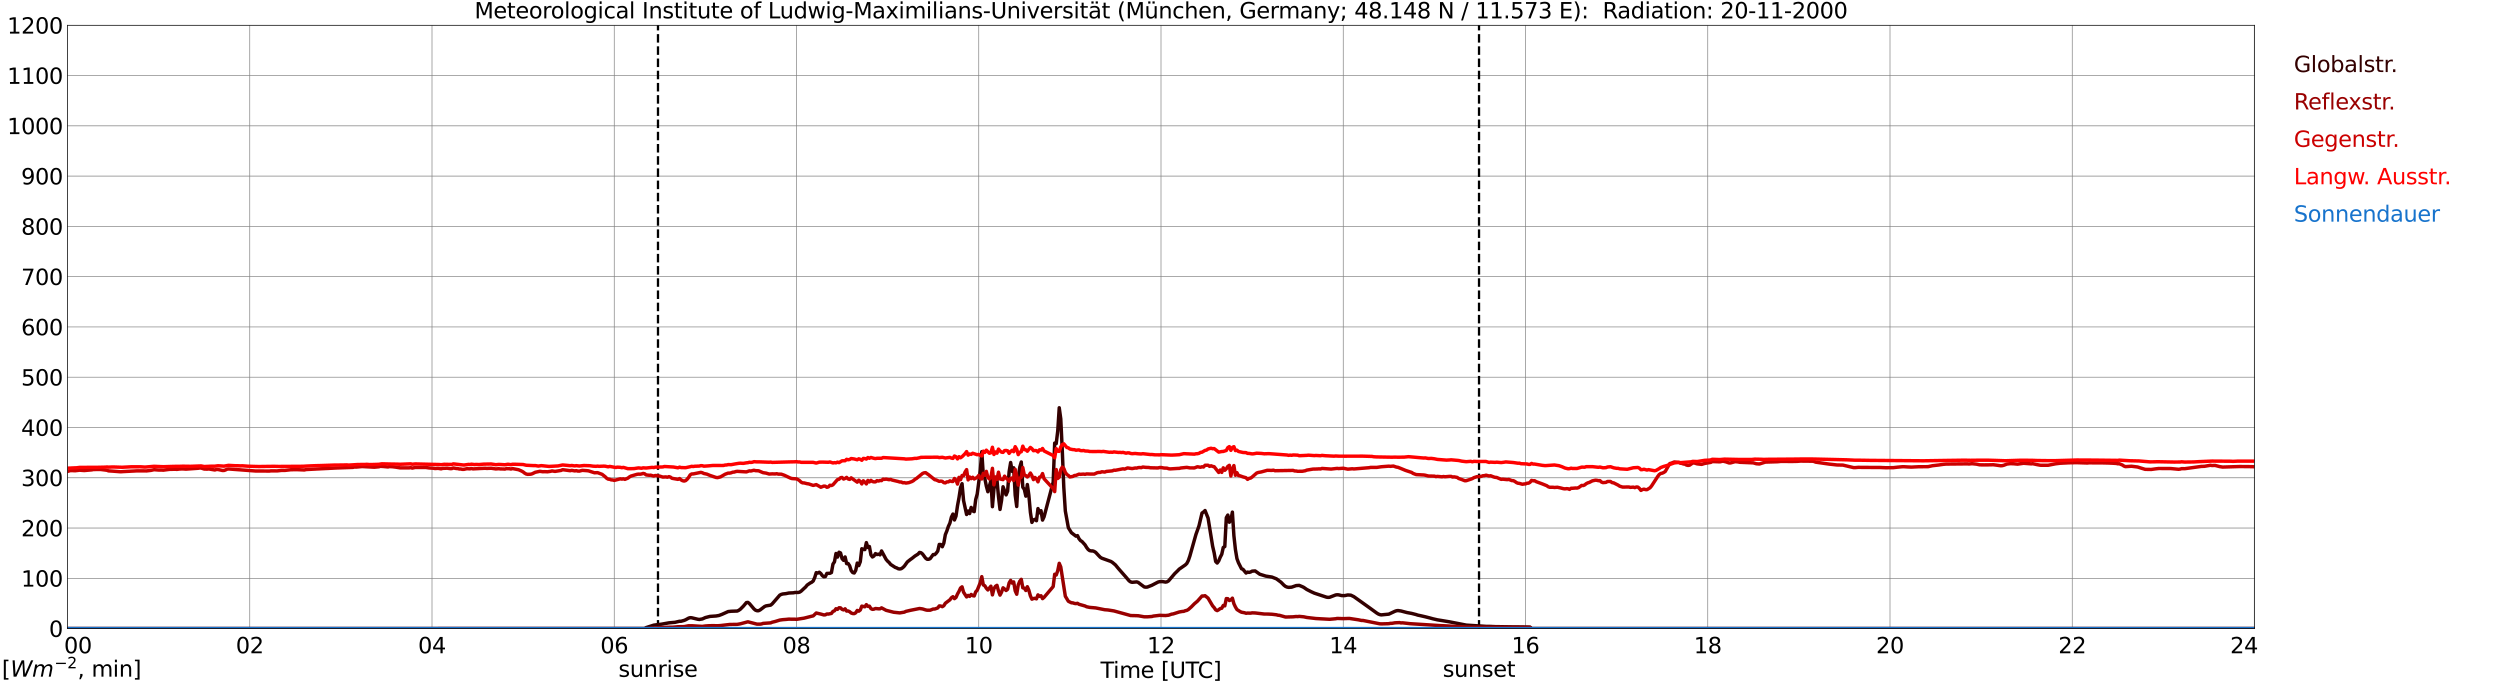 <?xml version="1.0" encoding="utf-8" standalone="no"?>
<!DOCTYPE svg PUBLIC "-//W3C//DTD SVG 1.1//EN"
  "http://www.w3.org/Graphics/SVG/1.1/DTD/svg11.dtd">
<svg xmlns:xlink="http://www.w3.org/1999/xlink" width="1085.4pt" height="296.64pt" viewBox="0 0 1085.4 296.64" xmlns="http://www.w3.org/2000/svg" version="1.1">
 <defs>
  <style type="text/css">*{stroke-linejoin: round; stroke-linecap: butt}</style>
 </defs>
 <g id="figure_1">
  <g id="patch_1">
   <path d="M 0 296.64 
L 1085.4 296.64 
L 1085.4 0 
L 0 0 
z
" style="fill: #ffffff"/>
  </g>
  <g id="axes_1">
   <g id="patch_2">
    <path d="M 29.306 272.909 
L 978.814 272.909 
L 978.814 10.976 
L 29.306 10.976 
z
" style="fill: #ffffff"/>
   </g>
   <g id="patch_3">
    <path d="M 978.814 272.909 
L 978.814 272.909 
L 978.814 10.976 
L 978.814 10.976 
z
" clip-path="url(#p8a821113e6)" style="fill: #d3d3d3; opacity: 0.25; stroke: #d3d3d3; stroke-linejoin: miter"/>
   </g>
   <g id="matplotlib.axis_1">
    <g id="xtick_1">
     <g id="line2d_1">
      <path d="M 29.306 272.909 
L 29.306 10.976 
" clip-path="url(#p8a821113e6)" style="fill: none; stroke: #808080; stroke-width: 0.3; stroke-linecap: square"/>
     </g>
     <g id="line2d_2"/>
     <g id="text_1">
      <!--    00 -->
      <g transform="translate(18.733 283.627) scale(0.095 -0.095)">
       <defs>
        <path id="DejaVuSans-20" transform="scale(0.016)"/>
        <path id="DejaVuSans-30" d="M 2034 4250 
Q 1547 4250 1301 3770 
Q 1056 3291 1056 2328 
Q 1056 1369 1301 889 
Q 1547 409 2034 409 
Q 2525 409 2770 889 
Q 3016 1369 3016 2328 
Q 3016 3291 2770 3770 
Q 2525 4250 2034 4250 
z
M 2034 4750 
Q 2819 4750 3233 4129 
Q 3647 3509 3647 2328 
Q 3647 1150 3233 529 
Q 2819 -91 2034 -91 
Q 1250 -91 836 529 
Q 422 1150 422 2328 
Q 422 3509 836 4129 
Q 1250 4750 2034 4750 
z
" transform="scale(0.016)"/>
       </defs>
       <use xlink:href="#DejaVuSans-20"/>
       <use xlink:href="#DejaVuSans-20" transform="translate(31.787 0)"/>
       <use xlink:href="#DejaVuSans-20" transform="translate(63.574 0)"/>
       <use xlink:href="#DejaVuSans-30" transform="translate(95.361 0)"/>
       <use xlink:href="#DejaVuSans-30" transform="translate(158.984 0)"/>
      </g>
     </g>
    </g>
    <g id="xtick_2">
     <g id="line2d_3">
      <path d="M 108.431 272.909 
L 108.431 10.976 
" clip-path="url(#p8a821113e6)" style="fill: none; stroke: #808080; stroke-width: 0.3; stroke-linecap: square"/>
     </g>
     <g id="line2d_4"/>
     <g id="text_2">
      <!-- 02 -->
      <g transform="translate(102.387 283.627) scale(0.095 -0.095)">
       <defs>
        <path id="DejaVuSans-32" d="M 1228 531 
L 3431 531 
L 3431 0 
L 469 0 
L 469 531 
Q 828 903 1448 1529 
Q 2069 2156 2228 2338 
Q 2531 2678 2651 2914 
Q 2772 3150 2772 3378 
Q 2772 3750 2511 3984 
Q 2250 4219 1831 4219 
Q 1534 4219 1204 4116 
Q 875 4013 500 3803 
L 500 4441 
Q 881 4594 1212 4672 
Q 1544 4750 1819 4750 
Q 2544 4750 2975 4387 
Q 3406 4025 3406 3419 
Q 3406 3131 3298 2873 
Q 3191 2616 2906 2266 
Q 2828 2175 2409 1742 
Q 1991 1309 1228 531 
z
" transform="scale(0.016)"/>
       </defs>
       <use xlink:href="#DejaVuSans-30"/>
       <use xlink:href="#DejaVuSans-32" transform="translate(63.623 0)"/>
      </g>
     </g>
    </g>
    <g id="xtick_3">
     <g id="line2d_5">
      <path d="M 187.557 272.909 
L 187.557 10.976 
" clip-path="url(#p8a821113e6)" style="fill: none; stroke: #808080; stroke-width: 0.3; stroke-linecap: square"/>
     </g>
     <g id="line2d_6"/>
     <g id="text_3">
      <!-- 04 -->
      <g transform="translate(181.513 283.627) scale(0.095 -0.095)">
       <defs>
        <path id="DejaVuSans-34" d="M 2419 4116 
L 825 1625 
L 2419 1625 
L 2419 4116 
z
M 2253 4666 
L 3047 4666 
L 3047 1625 
L 3713 1625 
L 3713 1100 
L 3047 1100 
L 3047 0 
L 2419 0 
L 2419 1100 
L 313 1100 
L 313 1709 
L 2253 4666 
z
" transform="scale(0.016)"/>
       </defs>
       <use xlink:href="#DejaVuSans-30"/>
       <use xlink:href="#DejaVuSans-34" transform="translate(63.623 0)"/>
      </g>
     </g>
    </g>
    <g id="xtick_4">
     <g id="line2d_7">
      <path d="M 266.683 272.909 
L 266.683 10.976 
" clip-path="url(#p8a821113e6)" style="fill: none; stroke: #808080; stroke-width: 0.3; stroke-linecap: square"/>
     </g>
     <g id="line2d_8"/>
     <g id="text_4">
      <!-- 06 -->
      <g transform="translate(260.638 283.627) scale(0.095 -0.095)">
       <defs>
        <path id="DejaVuSans-36" d="M 2113 2584 
Q 1688 2584 1439 2293 
Q 1191 2003 1191 1497 
Q 1191 994 1439 701 
Q 1688 409 2113 409 
Q 2538 409 2786 701 
Q 3034 994 3034 1497 
Q 3034 2003 2786 2293 
Q 2538 2584 2113 2584 
z
M 3366 4563 
L 3366 3988 
Q 3128 4100 2886 4159 
Q 2644 4219 2406 4219 
Q 1781 4219 1451 3797 
Q 1122 3375 1075 2522 
Q 1259 2794 1537 2939 
Q 1816 3084 2150 3084 
Q 2853 3084 3261 2657 
Q 3669 2231 3669 1497 
Q 3669 778 3244 343 
Q 2819 -91 2113 -91 
Q 1303 -91 875 529 
Q 447 1150 447 2328 
Q 447 3434 972 4092 
Q 1497 4750 2381 4750 
Q 2619 4750 2861 4703 
Q 3103 4656 3366 4563 
z
" transform="scale(0.016)"/>
       </defs>
       <use xlink:href="#DejaVuSans-30"/>
       <use xlink:href="#DejaVuSans-36" transform="translate(63.623 0)"/>
      </g>
     </g>
    </g>
    <g id="xtick_5">
     <g id="line2d_9">
      <path d="M 345.808 272.909 
L 345.808 10.976 
" clip-path="url(#p8a821113e6)" style="fill: none; stroke: #808080; stroke-width: 0.3; stroke-linecap: square"/>
     </g>
     <g id="line2d_10"/>
     <g id="text_5">
      <!-- 08 -->
      <g transform="translate(339.764 283.627) scale(0.095 -0.095)">
       <defs>
        <path id="DejaVuSans-38" d="M 2034 2216 
Q 1584 2216 1326 1975 
Q 1069 1734 1069 1313 
Q 1069 891 1326 650 
Q 1584 409 2034 409 
Q 2484 409 2743 651 
Q 3003 894 3003 1313 
Q 3003 1734 2745 1975 
Q 2488 2216 2034 2216 
z
M 1403 2484 
Q 997 2584 770 2862 
Q 544 3141 544 3541 
Q 544 4100 942 4425 
Q 1341 4750 2034 4750 
Q 2731 4750 3128 4425 
Q 3525 4100 3525 3541 
Q 3525 3141 3298 2862 
Q 3072 2584 2669 2484 
Q 3125 2378 3379 2068 
Q 3634 1759 3634 1313 
Q 3634 634 3220 271 
Q 2806 -91 2034 -91 
Q 1263 -91 848 271 
Q 434 634 434 1313 
Q 434 1759 690 2068 
Q 947 2378 1403 2484 
z
M 1172 3481 
Q 1172 3119 1398 2916 
Q 1625 2713 2034 2713 
Q 2441 2713 2670 2916 
Q 2900 3119 2900 3481 
Q 2900 3844 2670 4047 
Q 2441 4250 2034 4250 
Q 1625 4250 1398 4047 
Q 1172 3844 1172 3481 
z
" transform="scale(0.016)"/>
       </defs>
       <use xlink:href="#DejaVuSans-30"/>
       <use xlink:href="#DejaVuSans-38" transform="translate(63.623 0)"/>
      </g>
     </g>
    </g>
    <g id="xtick_6">
     <g id="line2d_11">
      <path d="M 424.934 272.909 
L 424.934 10.976 
" clip-path="url(#p8a821113e6)" style="fill: none; stroke: #808080; stroke-width: 0.3; stroke-linecap: square"/>
     </g>
     <g id="line2d_12"/>
     <g id="text_6">
      <!-- 10 -->
      <g transform="translate(418.89 283.627) scale(0.095 -0.095)">
       <defs>
        <path id="DejaVuSans-31" d="M 794 531 
L 1825 531 
L 1825 4091 
L 703 3866 
L 703 4441 
L 1819 4666 
L 2450 4666 
L 2450 531 
L 3481 531 
L 3481 0 
L 794 0 
L 794 531 
z
" transform="scale(0.016)"/>
       </defs>
       <use xlink:href="#DejaVuSans-31"/>
       <use xlink:href="#DejaVuSans-30" transform="translate(63.623 0)"/>
      </g>
     </g>
    </g>
    <g id="xtick_7">
     <g id="line2d_13">
      <path d="M 504.06 272.909 
L 504.06 10.976 
" clip-path="url(#p8a821113e6)" style="fill: none; stroke: #808080; stroke-width: 0.3; stroke-linecap: square"/>
     </g>
     <g id="line2d_14"/>
     <g id="text_7">
      <!-- 12 -->
      <g transform="translate(498.015 283.627) scale(0.095 -0.095)">
       <use xlink:href="#DejaVuSans-31"/>
       <use xlink:href="#DejaVuSans-32" transform="translate(63.623 0)"/>
      </g>
     </g>
    </g>
    <g id="xtick_8">
     <g id="line2d_15">
      <path d="M 583.185 272.909 
L 583.185 10.976 
" clip-path="url(#p8a821113e6)" style="fill: none; stroke: #808080; stroke-width: 0.3; stroke-linecap: square"/>
     </g>
     <g id="line2d_16"/>
     <g id="text_8">
      <!-- 14 -->
      <g transform="translate(577.141 283.627) scale(0.095 -0.095)">
       <use xlink:href="#DejaVuSans-31"/>
       <use xlink:href="#DejaVuSans-34" transform="translate(63.623 0)"/>
      </g>
     </g>
    </g>
    <g id="xtick_9">
     <g id="line2d_17">
      <path d="M 662.311 272.909 
L 662.311 10.976 
" clip-path="url(#p8a821113e6)" style="fill: none; stroke: #808080; stroke-width: 0.3; stroke-linecap: square"/>
     </g>
     <g id="line2d_18"/>
     <g id="text_9">
      <!-- 16 -->
      <g transform="translate(656.267 283.627) scale(0.095 -0.095)">
       <use xlink:href="#DejaVuSans-31"/>
       <use xlink:href="#DejaVuSans-36" transform="translate(63.623 0)"/>
      </g>
     </g>
    </g>
    <g id="xtick_10">
     <g id="line2d_19">
      <path d="M 741.437 272.909 
L 741.437 10.976 
" clip-path="url(#p8a821113e6)" style="fill: none; stroke: #808080; stroke-width: 0.3; stroke-linecap: square"/>
     </g>
     <g id="line2d_20"/>
     <g id="text_10">
      <!-- 18 -->
      <g transform="translate(735.392 283.627) scale(0.095 -0.095)">
       <use xlink:href="#DejaVuSans-31"/>
       <use xlink:href="#DejaVuSans-38" transform="translate(63.623 0)"/>
      </g>
     </g>
    </g>
    <g id="xtick_11">
     <g id="line2d_21">
      <path d="M 820.562 272.909 
L 820.562 10.976 
" clip-path="url(#p8a821113e6)" style="fill: none; stroke: #808080; stroke-width: 0.3; stroke-linecap: square"/>
     </g>
     <g id="line2d_22"/>
     <g id="text_11">
      <!-- 20 -->
      <g transform="translate(814.518 283.627) scale(0.095 -0.095)">
       <use xlink:href="#DejaVuSans-32"/>
       <use xlink:href="#DejaVuSans-30" transform="translate(63.623 0)"/>
      </g>
     </g>
    </g>
    <g id="xtick_12">
     <g id="line2d_23">
      <path d="M 899.688 272.909 
L 899.688 10.976 
" clip-path="url(#p8a821113e6)" style="fill: none; stroke: #808080; stroke-width: 0.3; stroke-linecap: square"/>
     </g>
     <g id="line2d_24"/>
     <g id="text_12">
      <!-- 22 -->
      <g transform="translate(893.644 283.627) scale(0.095 -0.095)">
       <use xlink:href="#DejaVuSans-32"/>
       <use xlink:href="#DejaVuSans-32" transform="translate(63.623 0)"/>
      </g>
     </g>
    </g>
    <g id="xtick_13">
     <g id="line2d_25">
      <path d="M 978.814 272.909 
L 978.814 10.976 
" clip-path="url(#p8a821113e6)" style="fill: none; stroke: #808080; stroke-width: 0.3; stroke-linecap: square"/>
     </g>
     <g id="line2d_26"/>
     <g id="text_13">
      <!-- 24    -->
      <g transform="translate(968.241 283.627) scale(0.095 -0.095)">
       <use xlink:href="#DejaVuSans-32"/>
       <use xlink:href="#DejaVuSans-34" transform="translate(63.623 0)"/>
       <use xlink:href="#DejaVuSans-20" transform="translate(127.246 0)"/>
       <use xlink:href="#DejaVuSans-20" transform="translate(159.033 0)"/>
       <use xlink:href="#DejaVuSans-20" transform="translate(190.82 0)"/>
      </g>
     </g>
    </g>
    <g id="text_14">
     <!-- Time [UTC] -->
     <g transform="translate(477.806 294.322) scale(0.095 -0.095)">
      <defs>
       <path id="DejaVuSans-54" d="M -19 4666 
L 3928 4666 
L 3928 4134 
L 2272 4134 
L 2272 0 
L 1638 0 
L 1638 4134 
L -19 4134 
L -19 4666 
z
" transform="scale(0.016)"/>
       <path id="DejaVuSans-69" d="M 603 3500 
L 1178 3500 
L 1178 0 
L 603 0 
L 603 3500 
z
M 603 4863 
L 1178 4863 
L 1178 4134 
L 603 4134 
L 603 4863 
z
" transform="scale(0.016)"/>
       <path id="DejaVuSans-6d" d="M 3328 2828 
Q 3544 3216 3844 3400 
Q 4144 3584 4550 3584 
Q 5097 3584 5394 3201 
Q 5691 2819 5691 2113 
L 5691 0 
L 5113 0 
L 5113 2094 
Q 5113 2597 4934 2840 
Q 4756 3084 4391 3084 
Q 3944 3084 3684 2787 
Q 3425 2491 3425 1978 
L 3425 0 
L 2847 0 
L 2847 2094 
Q 2847 2600 2669 2842 
Q 2491 3084 2119 3084 
Q 1678 3084 1418 2786 
Q 1159 2488 1159 1978 
L 1159 0 
L 581 0 
L 581 3500 
L 1159 3500 
L 1159 2956 
Q 1356 3278 1631 3431 
Q 1906 3584 2284 3584 
Q 2666 3584 2933 3390 
Q 3200 3197 3328 2828 
z
" transform="scale(0.016)"/>
       <path id="DejaVuSans-65" d="M 3597 1894 
L 3597 1613 
L 953 1613 
Q 991 1019 1311 708 
Q 1631 397 2203 397 
Q 2534 397 2845 478 
Q 3156 559 3463 722 
L 3463 178 
Q 3153 47 2828 -22 
Q 2503 -91 2169 -91 
Q 1331 -91 842 396 
Q 353 884 353 1716 
Q 353 2575 817 3079 
Q 1281 3584 2069 3584 
Q 2775 3584 3186 3129 
Q 3597 2675 3597 1894 
z
M 3022 2063 
Q 3016 2534 2758 2815 
Q 2500 3097 2075 3097 
Q 1594 3097 1305 2825 
Q 1016 2553 972 2059 
L 3022 2063 
z
" transform="scale(0.016)"/>
       <path id="DejaVuSans-5b" d="M 550 4863 
L 1875 4863 
L 1875 4416 
L 1125 4416 
L 1125 -397 
L 1875 -397 
L 1875 -844 
L 550 -844 
L 550 4863 
z
" transform="scale(0.016)"/>
       <path id="DejaVuSans-55" d="M 556 4666 
L 1191 4666 
L 1191 1831 
Q 1191 1081 1462 751 
Q 1734 422 2344 422 
Q 2950 422 3222 751 
Q 3494 1081 3494 1831 
L 3494 4666 
L 4128 4666 
L 4128 1753 
Q 4128 841 3676 375 
Q 3225 -91 2344 -91 
Q 1459 -91 1007 375 
Q 556 841 556 1753 
L 556 4666 
z
" transform="scale(0.016)"/>
       <path id="DejaVuSans-43" d="M 4122 4306 
L 4122 3641 
Q 3803 3938 3442 4084 
Q 3081 4231 2675 4231 
Q 1875 4231 1450 3742 
Q 1025 3253 1025 2328 
Q 1025 1406 1450 917 
Q 1875 428 2675 428 
Q 3081 428 3442 575 
Q 3803 722 4122 1019 
L 4122 359 
Q 3791 134 3420 21 
Q 3050 -91 2638 -91 
Q 1578 -91 968 557 
Q 359 1206 359 2328 
Q 359 3453 968 4101 
Q 1578 4750 2638 4750 
Q 3056 4750 3426 4639 
Q 3797 4528 4122 4306 
z
" transform="scale(0.016)"/>
       <path id="DejaVuSans-5d" d="M 1947 4863 
L 1947 -844 
L 622 -844 
L 622 -397 
L 1369 -397 
L 1369 4416 
L 622 4416 
L 622 4863 
L 1947 4863 
z
" transform="scale(0.016)"/>
      </defs>
      <use xlink:href="#DejaVuSans-54"/>
      <use xlink:href="#DejaVuSans-69" transform="translate(57.959 0)"/>
      <use xlink:href="#DejaVuSans-6d" transform="translate(85.742 0)"/>
      <use xlink:href="#DejaVuSans-65" transform="translate(183.154 0)"/>
      <use xlink:href="#DejaVuSans-20" transform="translate(244.678 0)"/>
      <use xlink:href="#DejaVuSans-5b" transform="translate(276.465 0)"/>
      <use xlink:href="#DejaVuSans-55" transform="translate(315.479 0)"/>
      <use xlink:href="#DejaVuSans-54" transform="translate(388.672 0)"/>
      <use xlink:href="#DejaVuSans-43" transform="translate(443.881 0)"/>
      <use xlink:href="#DejaVuSans-5d" transform="translate(513.705 0)"/>
     </g>
    </g>
   </g>
   <g id="matplotlib.axis_2">
    <g id="ytick_1">
     <g id="line2d_27">
      <path d="M 29.306 272.909 
L 978.814 272.909 
" clip-path="url(#p8a821113e6)" style="fill: none; stroke: #808080; stroke-width: 0.3; stroke-linecap: square"/>
     </g>
     <g id="line2d_28"/>
     <g id="text_15">
      <!-- 0 -->
      <g transform="translate(21.261 276.518) scale(0.095 -0.095)">
       <use xlink:href="#DejaVuSans-30"/>
      </g>
     </g>
    </g>
    <g id="ytick_2">
     <g id="line2d_29">
      <path d="M 29.306 251.081 
L 978.814 251.081 
" clip-path="url(#p8a821113e6)" style="fill: none; stroke: #808080; stroke-width: 0.3; stroke-linecap: square"/>
     </g>
     <g id="line2d_30"/>
     <g id="text_16">
      <!-- 100 -->
      <g transform="translate(9.173 254.69) scale(0.095 -0.095)">
       <use xlink:href="#DejaVuSans-31"/>
       <use xlink:href="#DejaVuSans-30" transform="translate(63.623 0)"/>
       <use xlink:href="#DejaVuSans-30" transform="translate(127.246 0)"/>
      </g>
     </g>
    </g>
    <g id="ytick_3">
     <g id="line2d_31">
      <path d="M 29.306 229.253 
L 978.814 229.253 
" clip-path="url(#p8a821113e6)" style="fill: none; stroke: #808080; stroke-width: 0.3; stroke-linecap: square"/>
     </g>
     <g id="line2d_32"/>
     <g id="text_17">
      <!-- 200 -->
      <g transform="translate(9.173 232.863) scale(0.095 -0.095)">
       <use xlink:href="#DejaVuSans-32"/>
       <use xlink:href="#DejaVuSans-30" transform="translate(63.623 0)"/>
       <use xlink:href="#DejaVuSans-30" transform="translate(127.246 0)"/>
      </g>
     </g>
    </g>
    <g id="ytick_4">
     <g id="line2d_33">
      <path d="M 29.306 207.426 
L 978.814 207.426 
" clip-path="url(#p8a821113e6)" style="fill: none; stroke: #808080; stroke-width: 0.3; stroke-linecap: square"/>
     </g>
     <g id="line2d_34"/>
     <g id="text_18">
      <!-- 300 -->
      <g transform="translate(9.173 211.035) scale(0.095 -0.095)">
       <defs>
        <path id="DejaVuSans-33" d="M 2597 2516 
Q 3050 2419 3304 2112 
Q 3559 1806 3559 1356 
Q 3559 666 3084 287 
Q 2609 -91 1734 -91 
Q 1441 -91 1130 -33 
Q 819 25 488 141 
L 488 750 
Q 750 597 1062 519 
Q 1375 441 1716 441 
Q 2309 441 2620 675 
Q 2931 909 2931 1356 
Q 2931 1769 2642 2001 
Q 2353 2234 1838 2234 
L 1294 2234 
L 1294 2753 
L 1863 2753 
Q 2328 2753 2575 2939 
Q 2822 3125 2822 3475 
Q 2822 3834 2567 4026 
Q 2313 4219 1838 4219 
Q 1578 4219 1281 4162 
Q 984 4106 628 3988 
L 628 4550 
Q 988 4650 1302 4700 
Q 1616 4750 1894 4750 
Q 2613 4750 3031 4423 
Q 3450 4097 3450 3541 
Q 3450 3153 3228 2886 
Q 3006 2619 2597 2516 
z
" transform="scale(0.016)"/>
       </defs>
       <use xlink:href="#DejaVuSans-33"/>
       <use xlink:href="#DejaVuSans-30" transform="translate(63.623 0)"/>
       <use xlink:href="#DejaVuSans-30" transform="translate(127.246 0)"/>
      </g>
     </g>
    </g>
    <g id="ytick_5">
     <g id="line2d_35">
      <path d="M 29.306 185.598 
L 978.814 185.598 
" clip-path="url(#p8a821113e6)" style="fill: none; stroke: #808080; stroke-width: 0.3; stroke-linecap: square"/>
     </g>
     <g id="line2d_36"/>
     <g id="text_19">
      <!-- 400 -->
      <g transform="translate(9.173 189.207) scale(0.095 -0.095)">
       <use xlink:href="#DejaVuSans-34"/>
       <use xlink:href="#DejaVuSans-30" transform="translate(63.623 0)"/>
       <use xlink:href="#DejaVuSans-30" transform="translate(127.246 0)"/>
      </g>
     </g>
    </g>
    <g id="ytick_6">
     <g id="line2d_37">
      <path d="M 29.306 163.77 
L 978.814 163.77 
" clip-path="url(#p8a821113e6)" style="fill: none; stroke: #808080; stroke-width: 0.3; stroke-linecap: square"/>
     </g>
     <g id="line2d_38"/>
     <g id="text_20">
      <!-- 500 -->
      <g transform="translate(9.173 167.379) scale(0.095 -0.095)">
       <defs>
        <path id="DejaVuSans-35" d="M 691 4666 
L 3169 4666 
L 3169 4134 
L 1269 4134 
L 1269 2991 
Q 1406 3038 1543 3061 
Q 1681 3084 1819 3084 
Q 2600 3084 3056 2656 
Q 3513 2228 3513 1497 
Q 3513 744 3044 326 
Q 2575 -91 1722 -91 
Q 1428 -91 1123 -41 
Q 819 9 494 109 
L 494 744 
Q 775 591 1075 516 
Q 1375 441 1709 441 
Q 2250 441 2565 725 
Q 2881 1009 2881 1497 
Q 2881 1984 2565 2268 
Q 2250 2553 1709 2553 
Q 1456 2553 1204 2497 
Q 953 2441 691 2322 
L 691 4666 
z
" transform="scale(0.016)"/>
       </defs>
       <use xlink:href="#DejaVuSans-35"/>
       <use xlink:href="#DejaVuSans-30" transform="translate(63.623 0)"/>
       <use xlink:href="#DejaVuSans-30" transform="translate(127.246 0)"/>
      </g>
     </g>
    </g>
    <g id="ytick_7">
     <g id="line2d_39">
      <path d="M 29.306 141.942 
L 978.814 141.942 
" clip-path="url(#p8a821113e6)" style="fill: none; stroke: #808080; stroke-width: 0.3; stroke-linecap: square"/>
     </g>
     <g id="line2d_40"/>
     <g id="text_21">
      <!-- 600 -->
      <g transform="translate(9.173 145.551) scale(0.095 -0.095)">
       <use xlink:href="#DejaVuSans-36"/>
       <use xlink:href="#DejaVuSans-30" transform="translate(63.623 0)"/>
       <use xlink:href="#DejaVuSans-30" transform="translate(127.246 0)"/>
      </g>
     </g>
    </g>
    <g id="ytick_8">
     <g id="line2d_41">
      <path d="M 29.306 120.114 
L 978.814 120.114 
" clip-path="url(#p8a821113e6)" style="fill: none; stroke: #808080; stroke-width: 0.3; stroke-linecap: square"/>
     </g>
     <g id="line2d_42"/>
     <g id="text_22">
      <!-- 700 -->
      <g transform="translate(9.173 123.724) scale(0.095 -0.095)">
       <defs>
        <path id="DejaVuSans-37" d="M 525 4666 
L 3525 4666 
L 3525 4397 
L 1831 0 
L 1172 0 
L 2766 4134 
L 525 4134 
L 525 4666 
z
" transform="scale(0.016)"/>
       </defs>
       <use xlink:href="#DejaVuSans-37"/>
       <use xlink:href="#DejaVuSans-30" transform="translate(63.623 0)"/>
       <use xlink:href="#DejaVuSans-30" transform="translate(127.246 0)"/>
      </g>
     </g>
    </g>
    <g id="ytick_9">
     <g id="line2d_43">
      <path d="M 29.306 98.287 
L 978.814 98.287 
" clip-path="url(#p8a821113e6)" style="fill: none; stroke: #808080; stroke-width: 0.3; stroke-linecap: square"/>
     </g>
     <g id="line2d_44"/>
     <g id="text_23">
      <!-- 800 -->
      <g transform="translate(9.173 101.896) scale(0.095 -0.095)">
       <use xlink:href="#DejaVuSans-38"/>
       <use xlink:href="#DejaVuSans-30" transform="translate(63.623 0)"/>
       <use xlink:href="#DejaVuSans-30" transform="translate(127.246 0)"/>
      </g>
     </g>
    </g>
    <g id="ytick_10">
     <g id="line2d_45">
      <path d="M 29.306 76.459 
L 978.814 76.459 
" clip-path="url(#p8a821113e6)" style="fill: none; stroke: #808080; stroke-width: 0.3; stroke-linecap: square"/>
     </g>
     <g id="line2d_46"/>
     <g id="text_24">
      <!-- 900 -->
      <g transform="translate(9.173 80.068) scale(0.095 -0.095)">
       <defs>
        <path id="DejaVuSans-39" d="M 703 97 
L 703 672 
Q 941 559 1184 500 
Q 1428 441 1663 441 
Q 2288 441 2617 861 
Q 2947 1281 2994 2138 
Q 2813 1869 2534 1725 
Q 2256 1581 1919 1581 
Q 1219 1581 811 2004 
Q 403 2428 403 3163 
Q 403 3881 828 4315 
Q 1253 4750 1959 4750 
Q 2769 4750 3195 4129 
Q 3622 3509 3622 2328 
Q 3622 1225 3098 567 
Q 2575 -91 1691 -91 
Q 1453 -91 1209 -44 
Q 966 3 703 97 
z
M 1959 2075 
Q 2384 2075 2632 2365 
Q 2881 2656 2881 3163 
Q 2881 3666 2632 3958 
Q 2384 4250 1959 4250 
Q 1534 4250 1286 3958 
Q 1038 3666 1038 3163 
Q 1038 2656 1286 2365 
Q 1534 2075 1959 2075 
z
" transform="scale(0.016)"/>
       </defs>
       <use xlink:href="#DejaVuSans-39"/>
       <use xlink:href="#DejaVuSans-30" transform="translate(63.623 0)"/>
       <use xlink:href="#DejaVuSans-30" transform="translate(127.246 0)"/>
      </g>
     </g>
    </g>
    <g id="ytick_11">
     <g id="line2d_47">
      <path d="M 29.306 54.631 
L 978.814 54.631 
" clip-path="url(#p8a821113e6)" style="fill: none; stroke: #808080; stroke-width: 0.3; stroke-linecap: square"/>
     </g>
     <g id="line2d_48"/>
     <g id="text_25">
      <!-- 1000 -->
      <g transform="translate(3.128 58.24) scale(0.095 -0.095)">
       <use xlink:href="#DejaVuSans-31"/>
       <use xlink:href="#DejaVuSans-30" transform="translate(63.623 0)"/>
       <use xlink:href="#DejaVuSans-30" transform="translate(127.246 0)"/>
       <use xlink:href="#DejaVuSans-30" transform="translate(190.869 0)"/>
      </g>
     </g>
    </g>
    <g id="ytick_12">
     <g id="line2d_49">
      <path d="M 29.306 32.803 
L 978.814 32.803 
" clip-path="url(#p8a821113e6)" style="fill: none; stroke: #808080; stroke-width: 0.3; stroke-linecap: square"/>
     </g>
     <g id="line2d_50"/>
     <g id="text_26">
      <!-- 1100 -->
      <g transform="translate(3.128 36.413) scale(0.095 -0.095)">
       <use xlink:href="#DejaVuSans-31"/>
       <use xlink:href="#DejaVuSans-31" transform="translate(63.623 0)"/>
       <use xlink:href="#DejaVuSans-30" transform="translate(127.246 0)"/>
       <use xlink:href="#DejaVuSans-30" transform="translate(190.869 0)"/>
      </g>
     </g>
    </g>
    <g id="ytick_13">
     <g id="line2d_51">
      <path d="M 29.306 10.976 
L 978.814 10.976 
" clip-path="url(#p8a821113e6)" style="fill: none; stroke: #808080; stroke-width: 0.3; stroke-linecap: square"/>
     </g>
     <g id="line2d_52"/>
     <g id="text_27">
      <!-- 1200 -->
      <g transform="translate(3.128 14.585) scale(0.095 -0.095)">
       <use xlink:href="#DejaVuSans-31"/>
       <use xlink:href="#DejaVuSans-32" transform="translate(63.623 0)"/>
       <use xlink:href="#DejaVuSans-30" transform="translate(127.246 0)"/>
       <use xlink:href="#DejaVuSans-30" transform="translate(190.869 0)"/>
      </g>
     </g>
    </g>
   </g>
   <g id="line2d_53">
    <path d="M 285.673 272.909 
L 285.673 10.976 
" clip-path="url(#p8a821113e6)" style="fill: none; stroke-dasharray: 3.7,1.6; stroke-dashoffset: 0; stroke: #000000"/>
   </g>
   <g id="line2d_54">
    <path d="M 642.134 272.909 
L 642.134 10.976 
" clip-path="url(#p8a821113e6)" style="fill: none; stroke-dasharray: 3.7,1.6; stroke-dashoffset: 0; stroke: #000000"/>
   </g>
   <g id="line2d_55">
    <path d="M 29.306 272.909 
L 279.87 272.909 
L 280.53 272.472 
L 283.827 271.418 
L 285.145 271.237 
L 287.124 271.008 
L 290.42 270.412 
L 293.058 270.183 
L 295.036 269.726 
L 295.696 269.726 
L 297.014 269.36 
L 297.674 269.085 
L 298.992 268.353 
L 299.652 268.17 
L 300.311 268.216 
L 302.949 268.855 
L 303.608 268.947 
L 304.927 268.72 
L 306.246 268.124 
L 308.224 267.62 
L 309.543 267.528 
L 310.861 267.439 
L 312.18 267.21 
L 313.499 266.705 
L 316.136 265.516 
L 317.455 265.378 
L 320.093 265.287 
L 320.752 264.966 
L 321.411 264.509 
L 322.73 263.182 
L 324.049 261.626 
L 324.708 261.534 
L 325.368 262.039 
L 327.346 264.372 
L 328.005 264.92 
L 328.665 265.149 
L 329.324 265.149 
L 329.983 264.83 
L 331.961 263.32 
L 332.621 263.045 
L 334.599 262.724 
L 335.258 262.176 
L 338.555 258.378 
L 339.215 258.057 
L 339.874 257.874 
L 341.193 257.736 
L 342.512 257.461 
L 344.49 257.37 
L 345.149 257.232 
L 346.468 257.232 
L 347.127 257.097 
L 347.787 256.684 
L 349.105 255.449 
L 349.765 254.853 
L 350.424 254.03 
L 351.743 253.115 
L 352.402 252.795 
L 353.062 252.244 
L 353.721 250.736 
L 354.38 248.63 
L 355.04 248.813 
L 355.699 248.446 
L 356.359 248.996 
L 357.018 249.911 
L 357.677 250.415 
L 358.337 250.324 
L 358.996 248.951 
L 360.315 248.905 
L 360.974 248.584 
L 361.634 244.923 
L 362.293 243.917 
L 362.952 240.302 
L 363.612 241.857 
L 364.271 239.752 
L 364.93 240.073 
L 365.59 242.544 
L 366.249 243.275 
L 366.909 241.811 
L 367.568 244.694 
L 368.227 244.648 
L 368.887 245.655 
L 369.546 247.715 
L 370.206 248.584 
L 370.865 248.767 
L 371.524 247.624 
L 372.184 244.465 
L 372.843 245.565 
L 373.502 243.871 
L 374.162 238.242 
L 374.821 238.517 
L 375.481 238.609 
L 376.14 235.588 
L 376.799 237.694 
L 377.459 237.282 
L 378.118 240.896 
L 378.777 241.811 
L 379.437 241.4 
L 380.096 240.348 
L 380.756 240.759 
L 381.415 240.575 
L 382.074 240.896 
L 382.734 239.202 
L 384.712 242.865 
L 385.371 243.642 
L 386.031 244.238 
L 386.69 245.061 
L 388.668 246.342 
L 389.328 246.571 
L 389.987 246.936 
L 390.646 247.028 
L 391.306 246.892 
L 391.965 246.434 
L 392.624 245.792 
L 393.943 243.963 
L 395.262 242.911 
L 395.921 242.453 
L 397.24 241.4 
L 398.559 240.575 
L 399.218 239.844 
L 399.878 239.982 
L 400.537 240.53 
L 401.856 242.315 
L 402.515 242.819 
L 403.175 242.819 
L 403.834 242.544 
L 405.153 240.759 
L 405.812 240.805 
L 406.471 240.165 
L 407.131 239.248 
L 407.79 236.367 
L 408.45 236.413 
L 409.109 237.373 
L 409.768 235.817 
L 410.428 232.111 
L 411.087 230.508 
L 411.746 228.542 
L 412.406 227.123 
L 413.065 224.514 
L 413.725 223.187 
L 414.384 225.75 
L 415.043 224.102 
L 415.703 219.619 
L 416.362 216.05 
L 417.022 211.747 
L 417.681 210.008 
L 418.34 217.331 
L 419.659 223.371 
L 420.318 221.86 
L 420.978 222.958 
L 421.637 220.304 
L 422.297 221.814 
L 422.956 222.135 
L 423.615 216.873 
L 424.275 214.448 
L 425.593 204.289 
L 426.253 196.097 
L 426.912 206.347 
L 427.572 207.72 
L 428.231 211.06 
L 428.89 213.487 
L 430.209 208.635 
L 430.869 219.983 
L 431.528 212.295 
L 432.187 209.368 
L 432.847 208.406 
L 433.506 215.637 
L 434.165 221.175 
L 434.825 217.331 
L 435.484 211.335 
L 436.803 214.858 
L 437.462 213.258 
L 438.122 204.791 
L 438.781 200.81 
L 439.44 204.653 
L 440.1 203.099 
L 440.759 214.995 
L 441.419 219.894 
L 442.078 207.904 
L 442.737 202.87 
L 443.397 200.583 
L 444.056 211.518 
L 444.716 212.433 
L 445.375 215.408 
L 446.034 210.374 
L 446.694 215.041 
L 447.353 222.41 
L 448.012 226.802 
L 448.672 225.704 
L 449.331 225.475 
L 449.991 226.071 
L 450.65 220.808 
L 451.309 222.637 
L 451.969 221.723 
L 452.628 225.796 
L 453.287 224.377 
L 457.244 209.346 
L 457.903 192.369 
L 458.563 192.598 
L 459.222 187.152 
L 459.881 177.039 
L 460.541 181.843 
L 461.2 195.573 
L 461.859 211.634 
L 462.519 221.838 
L 463.838 229.114 
L 465.156 231.266 
L 467.134 232.776 
L 467.794 232.547 
L 468.453 233.874 
L 469.113 234.697 
L 469.772 235.11 
L 471.091 236.574 
L 471.75 237.672 
L 472.409 238.541 
L 473.069 239.045 
L 473.728 239.183 
L 474.388 239.183 
L 475.047 239.41 
L 475.706 239.822 
L 477.025 241.241 
L 477.685 241.926 
L 478.344 242.339 
L 482.3 243.758 
L 482.96 244.17 
L 484.278 245.268 
L 485.597 246.87 
L 486.916 248.379 
L 488.894 250.623 
L 490.213 252.177 
L 490.872 252.635 
L 491.532 252.819 
L 493.51 252.635 
L 494.169 252.864 
L 495.488 253.871 
L 496.807 254.831 
L 497.466 254.923 
L 498.125 254.877 
L 500.103 254.1 
L 502.741 252.727 
L 503.4 252.543 
L 504.719 252.498 
L 506.038 252.727 
L 506.697 252.589 
L 507.357 252.177 
L 509.994 249.066 
L 511.313 247.785 
L 511.972 247.097 
L 514.61 245.268 
L 515.269 244.627 
L 515.929 243.345 
L 516.588 241.424 
L 519.226 232.043 
L 520.544 228.337 
L 521.863 222.753 
L 522.522 222.297 
L 523.182 221.655 
L 524.501 224.951 
L 526.479 237.168 
L 527.138 240.006 
L 527.797 243.804 
L 528.457 244.443 
L 529.116 243.529 
L 529.776 241.926 
L 530.435 240.645 
L 531.094 237.672 
L 531.754 237.306 
L 532.413 224.768 
L 533.073 223.624 
L 533.732 226.734 
L 534.391 225.774 
L 535.051 222.343 
L 535.71 232.593 
L 536.369 238.587 
L 537.029 242.522 
L 537.688 244.308 
L 539.007 246.916 
L 539.666 247.189 
L 540.985 248.791 
L 541.644 248.379 
L 542.304 248.516 
L 542.963 248.333 
L 543.623 247.968 
L 544.941 247.877 
L 546.919 249.296 
L 549.557 250.118 
L 552.195 250.531 
L 554.173 251.308 
L 556.151 252.773 
L 557.47 254.1 
L 558.129 254.604 
L 558.788 254.877 
L 559.448 255.014 
L 560.766 254.923 
L 562.085 254.467 
L 562.745 254.237 
L 564.063 254.146 
L 565.382 254.694 
L 566.042 255.014 
L 567.36 255.931 
L 569.338 256.937 
L 570.657 257.531 
L 575.932 259.271 
L 576.592 259.362 
L 577.251 259.317 
L 579.889 258.31 
L 580.548 258.219 
L 581.207 258.265 
L 582.526 258.583 
L 583.845 258.583 
L 585.164 258.31 
L 586.482 258.402 
L 587.801 259.042 
L 590.439 260.919 
L 595.054 264.213 
L 597.692 266.136 
L 598.351 266.546 
L 599.011 266.821 
L 599.67 266.959 
L 602.967 266.638 
L 605.604 265.402 
L 606.264 265.173 
L 606.923 265.081 
L 608.242 265.265 
L 610.879 265.952 
L 612.858 266.317 
L 614.836 266.821 
L 615.495 267.05 
L 616.814 267.325 
L 618.792 267.781 
L 620.77 268.286 
L 622.089 268.652 
L 624.067 269.109 
L 626.045 269.429 
L 629.342 269.98 
L 636.595 271.396 
L 645.167 271.946 
L 646.486 271.946 
L 649.783 272.084 
L 651.102 272.084 
L 656.377 272.175 
L 657.695 272.175 
L 664.289 272.267 
L 664.949 272.909 
L 978.154 272.909 
L 978.154 272.909 
" clip-path="url(#p8a821113e6)" style="fill: none; stroke: #330000; stroke-width: 1.5; stroke-linecap: square"/>
   </g>
   <g id="line2d_56">
    <path d="M 29.306 272.909 
L 281.189 272.889 
L 282.508 272.704 
L 287.783 272.376 
L 288.442 272.424 
L 289.761 272.33 
L 292.399 272.285 
L 294.377 272.097 
L 297.014 272.051 
L 298.992 271.68 
L 300.311 271.68 
L 304.927 271.959 
L 306.246 271.772 
L 307.564 271.68 
L 309.543 271.632 
L 311.521 271.68 
L 312.839 271.586 
L 316.796 271.121 
L 320.093 271.073 
L 321.411 270.842 
L 324.708 269.958 
L 328.665 270.981 
L 329.983 270.981 
L 330.643 270.888 
L 331.302 270.656 
L 334.599 270.423 
L 335.258 270.143 
L 336.577 269.818 
L 338.555 269.213 
L 339.874 269.026 
L 341.193 268.934 
L 342.512 268.794 
L 343.83 268.84 
L 345.149 268.84 
L 345.808 268.886 
L 349.105 268.375 
L 352.402 267.537 
L 353.062 267.397 
L 354.38 266.14 
L 356.359 266.605 
L 357.677 266.978 
L 358.337 266.932 
L 358.996 266.559 
L 359.655 266.605 
L 360.974 266.328 
L 361.634 265.442 
L 362.293 265.21 
L 362.952 264.278 
L 363.612 264.557 
L 364.271 263.859 
L 364.93 263.907 
L 365.59 264.557 
L 366.249 264.791 
L 366.909 264.326 
L 367.568 265.302 
L 368.227 265.256 
L 368.887 265.581 
L 369.546 266.14 
L 370.206 266.374 
L 370.865 266.419 
L 371.524 266.048 
L 372.184 265.025 
L 372.843 265.35 
L 373.502 264.837 
L 374.162 263.163 
L 375.481 263.442 
L 376.14 262.51 
L 376.799 263.254 
L 377.459 263.163 
L 378.118 264.232 
L 378.777 264.557 
L 379.437 264.466 
L 380.096 264.186 
L 381.415 264.326 
L 382.074 264.326 
L 382.734 263.907 
L 384.712 264.977 
L 388.009 265.815 
L 390.646 266.094 
L 392.624 265.769 
L 393.284 265.442 
L 395.262 264.977 
L 399.218 264.186 
L 400.537 264.372 
L 401.856 264.791 
L 402.515 264.931 
L 403.834 264.931 
L 405.153 264.418 
L 405.812 264.418 
L 407.131 263.953 
L 407.79 263.069 
L 408.45 263.115 
L 409.109 263.394 
L 409.768 262.975 
L 410.428 261.905 
L 412.406 260.417 
L 413.065 259.533 
L 413.725 259.066 
L 414.384 259.904 
L 415.043 259.393 
L 415.703 257.902 
L 416.362 256.739 
L 417.022 255.296 
L 417.681 254.785 
L 418.34 257.112 
L 419.659 259.159 
L 420.318 258.507 
L 420.978 258.926 
L 421.637 258.09 
L 422.297 258.601 
L 422.956 258.74 
L 423.615 256.972 
L 424.275 256.228 
L 425.593 252.969 
L 426.253 250.363 
L 426.912 253.947 
L 427.572 254.318 
L 428.231 255.39 
L 428.89 256.134 
L 430.209 254.506 
L 430.869 258.275 
L 431.528 255.623 
L 432.187 254.552 
L 432.847 254.133 
L 433.506 256.599 
L 434.165 258.369 
L 434.825 257.112 
L 435.484 255.204 
L 436.144 255.715 
L 436.803 256.368 
L 437.462 255.855 
L 438.122 253.109 
L 438.781 251.991 
L 439.44 253.155 
L 440.1 252.644 
L 440.759 256.507 
L 441.419 257.996 
L 442.078 253.947 
L 442.737 252.365 
L 443.397 251.526 
L 444.056 255.204 
L 444.716 255.344 
L 445.375 256.368 
L 446.034 254.737 
L 446.694 256.274 
L 447.353 258.695 
L 448.012 260.137 
L 448.672 259.858 
L 449.331 259.764 
L 449.991 259.998 
L 450.65 258.275 
L 451.309 258.926 
L 451.969 258.647 
L 452.628 259.904 
L 453.287 259.345 
L 457.244 254.674 
L 457.903 249.322 
L 458.563 249.647 
L 459.222 247.785 
L 459.881 244.574 
L 460.541 246.157 
L 462.519 258.863 
L 463.838 261.05 
L 465.156 261.7 
L 465.816 261.748 
L 466.475 261.98 
L 467.134 262.074 
L 467.794 261.934 
L 468.453 262.353 
L 469.772 262.724 
L 471.091 263.097 
L 471.75 263.422 
L 473.069 263.702 
L 475.706 263.935 
L 479.663 264.726 
L 480.981 264.819 
L 483.619 265.239 
L 490.872 267.24 
L 492.85 267.286 
L 494.169 267.332 
L 496.807 267.797 
L 498.125 267.797 
L 500.103 267.657 
L 500.763 267.472 
L 502.741 267.24 
L 503.4 267.146 
L 506.038 267.24 
L 507.357 267.1 
L 508.675 266.633 
L 509.335 266.542 
L 511.972 265.703 
L 513.291 265.47 
L 513.95 265.424 
L 514.61 265.145 
L 515.269 265.005 
L 515.929 264.632 
L 517.247 263.468 
L 518.566 262.119 
L 519.885 261.002 
L 521.863 258.769 
L 522.522 258.769 
L 523.182 258.629 
L 524.501 259.699 
L 526.479 263.051 
L 527.138 263.796 
L 527.797 264.771 
L 528.457 265.099 
L 529.116 264.726 
L 529.776 264.215 
L 530.435 264.075 
L 531.094 262.864 
L 531.754 263.051 
L 532.413 259.886 
L 533.073 259.932 
L 533.732 260.722 
L 534.391 260.445 
L 535.051 259.699 
L 535.71 262.119 
L 536.369 263.516 
L 537.029 264.632 
L 538.348 265.47 
L 539.007 265.797 
L 540.326 266.029 
L 540.985 266.262 
L 541.644 266.168 
L 542.963 266.214 
L 543.623 266.075 
L 544.941 266.123 
L 548.898 266.587 
L 550.216 266.587 
L 552.195 266.681 
L 554.173 266.913 
L 554.832 267.1 
L 555.491 267.146 
L 558.129 267.891 
L 561.426 267.797 
L 562.745 267.657 
L 563.404 267.705 
L 564.063 267.611 
L 566.042 267.797 
L 567.36 268.076 
L 571.317 268.543 
L 577.251 268.868 
L 579.889 268.635 
L 580.548 268.495 
L 583.185 268.589 
L 585.823 268.495 
L 589.779 269.1 
L 591.098 269.379 
L 591.757 269.379 
L 599.011 270.822 
L 599.67 270.87 
L 602.967 270.776 
L 603.626 270.637 
L 604.286 270.637 
L 605.604 270.403 
L 607.582 270.311 
L 608.242 270.451 
L 608.901 270.403 
L 612.198 270.776 
L 625.386 271.614 
L 627.364 271.706 
L 633.298 272.034 
L 635.276 272.125 
L 637.255 272.219 
L 637.914 272.173 
L 638.573 272.313 
L 640.552 272.265 
L 660.992 272.359 
L 662.311 272.359 
L 664.289 272.405 
L 664.949 272.909 
L 978.154 272.909 
L 978.154 272.909 
" clip-path="url(#p8a821113e6)" style="fill: none; stroke: #990000; stroke-width: 1.5; stroke-linecap: square"/>
   </g>
   <g id="line2d_57">
    <path d="M 29.306 204.669 
L 30.625 204.298 
L 31.943 204.341 
L 32.603 204.374 
L 34.581 204.143 
L 36.559 204.289 
L 39.856 204.001 
L 40.515 203.848 
L 42.493 203.833 
L 43.812 203.839 
L 45.131 204.005 
L 46.45 204.178 
L 47.109 204.437 
L 49.087 204.562 
L 52.384 204.826 
L 53.703 204.73 
L 59.637 204.422 
L 63.594 204.45 
L 65.572 204.219 
L 66.89 203.92 
L 68.869 204.079 
L 70.187 204.075 
L 70.847 204.136 
L 73.484 203.789 
L 76.122 203.724 
L 76.781 203.789 
L 78.1 203.621 
L 79.419 203.59 
L 80.737 203.686 
L 82.056 203.588 
L 84.694 203.4 
L 86.013 203.304 
L 86.672 203.189 
L 87.331 203.211 
L 88.65 203.638 
L 89.969 203.689 
L 90.628 203.597 
L 93.266 204.047 
L 93.925 203.844 
L 94.584 203.826 
L 95.903 204.112 
L 96.563 204.265 
L 97.222 204.265 
L 97.881 204.051 
L 98.541 203.71 
L 99.2 203.606 
L 111.069 204.494 
L 113.707 204.496 
L 117.003 204.514 
L 117.663 204.424 
L 120.3 204.448 
L 122.278 204.223 
L 123.597 204.245 
L 126.235 203.944 
L 128.872 203.898 
L 132.169 204.044 
L 132.829 203.861 
L 146.016 203.184 
L 153.269 202.918 
L 153.929 202.746 
L 154.588 202.796 
L 157.226 202.554 
L 162.501 202.846 
L 164.479 202.661 
L 165.138 202.46 
L 166.457 202.543 
L 168.435 202.735 
L 169.094 202.575 
L 170.413 202.645 
L 171.732 202.809 
L 173.71 203.13 
L 177.666 203.128 
L 178.326 203.012 
L 178.985 203.237 
L 180.304 202.944 
L 184.92 202.962 
L 186.238 203.16 
L 188.217 203.298 
L 188.876 203.414 
L 190.195 203.331 
L 191.513 203.558 
L 192.173 203.348 
L 194.151 203.274 
L 195.47 203.468 
L 196.129 203.455 
L 196.788 203.171 
L 198.107 203.409 
L 198.767 203.444 
L 199.426 203.632 
L 200.085 203.632 
L 200.745 203.782 
L 201.404 203.769 
L 202.723 203.483 
L 204.042 203.558 
L 204.701 203.392 
L 205.36 203.577 
L 208.657 203.398 
L 210.635 203.304 
L 211.295 203.37 
L 213.273 203.294 
L 215.251 203.59 
L 216.57 203.49 
L 217.229 203.593 
L 218.548 203.614 
L 219.207 203.662 
L 219.867 203.451 
L 221.186 203.501 
L 221.845 203.638 
L 222.504 203.433 
L 225.142 203.935 
L 226.461 204.52 
L 227.12 204.889 
L 227.779 205.42 
L 228.439 205.795 
L 229.098 205.939 
L 230.417 205.878 
L 231.076 205.692 
L 232.395 205.042 
L 234.373 204.625 
L 235.692 204.813 
L 236.351 204.767 
L 237.67 204.832 
L 238.989 204.64 
L 239.648 204.457 
L 240.967 204.66 
L 242.286 204.455 
L 243.604 204.241 
L 244.264 203.924 
L 245.583 204.095 
L 247.561 204.367 
L 248.22 204.202 
L 249.539 204.457 
L 250.198 204.337 
L 250.858 204.52 
L 251.517 204.54 
L 252.836 204.204 
L 254.814 204.35 
L 255.473 204.418 
L 258.111 205.265 
L 259.43 205.203 
L 261.408 205.933 
L 262.726 206.972 
L 263.386 207.631 
L 264.045 208.021 
L 264.705 208.078 
L 265.364 208.342 
L 266.023 208.382 
L 266.683 208.571 
L 269.32 207.884 
L 269.98 208.021 
L 270.639 207.882 
L 271.298 208.117 
L 272.617 207.583 
L 273.277 207.059 
L 273.936 206.692 
L 276.573 205.924 
L 277.233 205.836 
L 277.892 205.876 
L 278.552 205.767 
L 279.211 205.54 
L 279.87 205.692 
L 280.53 206.199 
L 281.849 206.343 
L 282.508 206.31 
L 283.827 206.683 
L 284.486 206.443 
L 286.464 206.72 
L 287.783 207.131 
L 289.102 207.052 
L 289.761 207.201 
L 290.42 206.937 
L 291.08 207.153 
L 291.739 207.65 
L 294.377 208.124 
L 295.036 207.775 
L 295.696 208.344 
L 296.355 208.709 
L 297.014 208.853 
L 297.674 208.665 
L 298.333 208.08 
L 298.992 207.253 
L 299.652 206.181 
L 300.311 205.764 
L 300.971 205.756 
L 304.267 205.081 
L 304.927 205.245 
L 305.586 205.572 
L 306.905 205.847 
L 308.224 206.404 
L 310.861 207.29 
L 311.521 207.373 
L 312.839 207.033 
L 314.818 205.891 
L 316.136 205.4 
L 316.796 205.409 
L 317.455 205.271 
L 318.114 205.005 
L 318.774 204.959 
L 319.433 204.728 
L 320.093 204.634 
L 324.049 204.88 
L 325.368 204.418 
L 326.027 204.49 
L 327.346 204.158 
L 328.005 204.343 
L 329.324 204.391 
L 331.302 205.217 
L 332.621 205.417 
L 333.94 205.815 
L 335.258 205.734 
L 336.577 205.773 
L 337.236 205.666 
L 337.896 205.845 
L 339.215 205.869 
L 340.533 206.332 
L 343.171 207.572 
L 343.83 207.775 
L 345.808 207.904 
L 346.468 208.216 
L 347.127 208.668 
L 347.787 209.311 
L 348.446 209.643 
L 349.105 209.663 
L 350.424 210.003 
L 351.083 210.082 
L 353.062 210.752 
L 354.38 210.401 
L 355.699 211.134 
L 356.359 211.544 
L 357.677 211.036 
L 358.337 211.097 
L 358.996 211.551 
L 359.655 211.392 
L 360.315 210.671 
L 360.974 210.809 
L 361.634 210.47 
L 363.612 208.209 
L 364.271 208.083 
L 364.93 207.406 
L 365.59 207.303 
L 366.249 207.982 
L 366.909 207.711 
L 367.568 207.268 
L 368.227 207.947 
L 368.887 208.133 
L 369.546 207.469 
L 372.184 209.34 
L 372.843 208.491 
L 373.502 209.036 
L 374.162 210.102 
L 374.821 208.74 
L 375.481 209.32 
L 376.14 210.095 
L 376.799 208.585 
L 377.459 209.235 
L 378.118 208.554 
L 378.777 209.067 
L 379.437 209.209 
L 380.096 209.211 
L 380.756 208.683 
L 381.415 208.855 
L 382.074 208.609 
L 382.734 208.668 
L 383.393 208.015 
L 384.053 208.124 
L 384.712 208 
L 386.031 208.27 
L 386.69 208.137 
L 387.349 208.43 
L 389.987 209.056 
L 390.646 209.272 
L 391.306 209.261 
L 391.965 209.628 
L 392.624 209.532 
L 393.284 209.733 
L 394.603 209.543 
L 395.921 209.063 
L 396.581 208.683 
L 397.24 208.111 
L 397.899 207.72 
L 400.537 205.561 
L 401.196 205.284 
L 401.856 205.21 
L 403.175 206.125 
L 405.812 208.257 
L 406.471 208.386 
L 407.79 208.993 
L 408.45 208.873 
L 409.109 208.988 
L 409.768 209.549 
L 410.428 209.652 
L 411.087 209.198 
L 411.746 209.231 
L 412.406 208.766 
L 413.065 209.006 
L 413.725 209.039 
L 414.384 207.74 
L 415.043 208.36 
L 415.703 210.165 
L 416.362 207.253 
L 417.022 208.283 
L 417.681 206.45 
L 418.34 206.555 
L 419 204.913 
L 419.659 203.892 
L 420.318 208.353 
L 420.978 207.081 
L 421.637 207.803 
L 422.297 207.209 
L 422.956 207.943 
L 424.275 207.255 
L 424.934 206.406 
L 425.593 207.687 
L 426.253 207.941 
L 426.912 205.492 
L 427.572 206.343 
L 428.231 204.658 
L 428.89 207.26 
L 429.55 207.965 
L 430.209 207.205 
L 430.869 203.331 
L 431.528 210.49 
L 432.187 207.065 
L 432.847 208.102 
L 433.506 205.014 
L 434.165 207.934 
L 435.484 208.238 
L 436.144 206.731 
L 436.803 207.602 
L 437.462 208.076 
L 438.122 208.962 
L 438.781 207.69 
L 439.44 207.522 
L 440.1 208.617 
L 440.759 203.789 
L 441.419 206.533 
L 442.078 210.595 
L 442.737 207.567 
L 443.397 207.203 
L 444.056 202.997 
L 444.716 206.245 
L 445.375 206.476 
L 446.034 207.078 
L 446.694 206.426 
L 447.353 205.372 
L 448.012 206.498 
L 448.672 208.229 
L 449.331 207.292 
L 449.991 207.928 
L 450.65 209.194 
L 451.309 207.155 
L 451.969 207.03 
L 452.628 205.612 
L 453.287 207.853 
L 457.244 212.136 
L 457.903 213.437 
L 458.563 203.868 
L 459.222 207.731 
L 459.881 207.181 
L 460.541 203.922 
L 461.2 202.783 
L 461.859 203.396 
L 462.519 205.088 
L 463.178 206 
L 463.838 206.426 
L 464.497 207.078 
L 465.816 206.841 
L 466.475 206.45 
L 467.134 206.402 
L 468.453 205.85 
L 469.113 205.935 
L 470.431 205.83 
L 471.091 205.946 
L 471.75 205.762 
L 473.069 205.81 
L 475.047 205.836 
L 476.366 205.23 
L 477.025 205.103 
L 477.685 205.116 
L 478.344 204.811 
L 479.663 204.955 
L 480.322 204.682 
L 482.3 204.492 
L 482.96 204.42 
L 483.619 204.138 
L 484.278 204.169 
L 487.575 203.538 
L 488.235 203.68 
L 489.553 203.156 
L 491.532 203.444 
L 492.85 203.191 
L 493.51 203.224 
L 494.169 203.018 
L 494.828 202.968 
L 495.488 203.053 
L 496.147 202.765 
L 497.466 202.918 
L 498.785 202.962 
L 499.444 203.091 
L 501.422 203.139 
L 502.741 203.165 
L 503.4 202.999 
L 504.06 202.966 
L 505.379 203.206 
L 506.697 203.261 
L 507.357 203.49 
L 508.016 203.579 
L 511.313 203.37 
L 511.972 203.368 
L 512.632 203.182 
L 515.269 202.912 
L 516.588 203.141 
L 518.566 203.149 
L 519.885 202.641 
L 521.204 202.877 
L 521.863 202.641 
L 522.522 202.759 
L 523.182 202.008 
L 524.501 201.977 
L 525.16 202.477 
L 525.819 202.224 
L 526.479 202.501 
L 527.138 202.621 
L 529.116 205.121 
L 529.776 204.06 
L 530.435 205.086 
L 531.094 203.11 
L 531.754 204.18 
L 532.413 203.54 
L 533.073 202.486 
L 533.732 202.028 
L 534.391 206.662 
L 535.051 203.623 
L 535.71 202.137 
L 536.369 206.343 
L 537.029 205.217 
L 537.688 206.454 
L 538.348 206.574 
L 539.666 207.048 
L 540.985 207.419 
L 541.644 208.124 
L 542.304 207.683 
L 542.963 207.576 
L 543.623 207.102 
L 545.601 205.376 
L 546.26 205.136 
L 547.579 204.902 
L 550.216 204.18 
L 552.195 204.236 
L 552.854 204.121 
L 553.513 204.367 
L 561.426 204.23 
L 562.085 204.47 
L 562.745 204.483 
L 563.404 204.621 
L 565.382 204.605 
L 566.701 204.37 
L 567.36 204.101 
L 569.998 203.669 
L 571.976 203.617 
L 572.635 203.551 
L 573.295 203.61 
L 573.954 203.376 
L 577.91 203.651 
L 580.548 203.357 
L 581.207 203.442 
L 583.185 203.291 
L 585.164 203.689 
L 587.142 203.514 
L 587.801 203.601 
L 594.395 203.06 
L 595.054 202.929 
L 597.692 202.936 
L 599.67 202.647 
L 602.967 202.392 
L 603.626 202.464 
L 604.945 202.342 
L 606.264 202.791 
L 606.923 202.885 
L 608.242 203.409 
L 610.22 204.228 
L 611.539 204.666 
L 612.858 205.099 
L 613.517 205.542 
L 614.836 206.044 
L 618.133 206.214 
L 618.792 206.317 
L 620.111 206.666 
L 622.748 206.72 
L 623.408 206.926 
L 624.067 206.821 
L 626.045 207.013 
L 626.705 206.889 
L 627.364 206.993 
L 629.342 206.821 
L 630.001 206.821 
L 630.661 207.109 
L 631.32 207.03 
L 632.639 207.273 
L 633.298 207.74 
L 634.617 208.192 
L 635.936 208.718 
L 636.595 208.698 
L 638.573 208.037 
L 639.233 207.788 
L 639.892 207.388 
L 641.211 206.952 
L 642.53 206.906 
L 643.189 206.788 
L 643.848 206.544 
L 644.508 206.515 
L 645.167 206.295 
L 646.486 206.657 
L 647.145 206.541 
L 648.464 207.054 
L 649.123 207.238 
L 649.783 207.292 
L 651.761 208.115 
L 652.42 208.035 
L 654.399 208.244 
L 655.058 208.133 
L 656.377 208.661 
L 657.036 208.685 
L 657.695 209.023 
L 658.355 209.508 
L 659.014 209.794 
L 659.674 209.87 
L 660.992 210.252 
L 661.652 210.113 
L 662.311 210.093 
L 662.97 209.798 
L 663.63 209.77 
L 664.289 209.39 
L 664.949 208.578 
L 665.608 208.744 
L 666.267 208.694 
L 666.927 209.108 
L 669.564 210.078 
L 671.542 210.874 
L 672.202 211.335 
L 672.861 211.564 
L 674.18 211.54 
L 674.839 211.638 
L 676.158 211.555 
L 677.477 211.828 
L 678.796 212.173 
L 679.455 212.243 
L 680.114 212.156 
L 680.774 212.193 
L 681.433 212.476 
L 682.092 211.97 
L 682.752 211.983 
L 684.071 211.874 
L 684.73 211.9 
L 685.389 211.688 
L 686.708 210.743 
L 687.368 210.818 
L 688.027 210.521 
L 688.686 209.986 
L 689.346 209.645 
L 690.005 209.449 
L 691.324 208.777 
L 692.643 208.482 
L 693.302 208.521 
L 693.961 208.696 
L 694.621 208.665 
L 695.28 209.283 
L 695.939 209.541 
L 697.258 209.425 
L 697.918 209.034 
L 699.236 209.034 
L 699.896 209.543 
L 700.555 209.63 
L 702.533 210.625 
L 703.193 211.077 
L 704.511 211.479 
L 707.149 211.42 
L 707.808 211.592 
L 709.127 211.494 
L 709.786 211.702 
L 710.446 211.427 
L 711.105 211.475 
L 711.765 212.049 
L 712.424 212.911 
L 713.083 212.546 
L 713.743 212.367 
L 714.402 212.57 
L 715.062 212.588 
L 716.38 211.776 
L 717.04 210.988 
L 719.677 206.926 
L 720.337 206.042 
L 720.996 205.572 
L 721.655 205.441 
L 722.315 205.142 
L 722.974 204.699 
L 724.952 201.248 
L 725.612 201.091 
L 726.93 200.559 
L 728.909 200.764 
L 729.568 201.117 
L 730.227 201.2 
L 730.887 201.451 
L 731.546 201.512 
L 732.205 201.916 
L 732.865 202.06 
L 733.524 201.977 
L 734.843 201.069 
L 735.502 200.975 
L 736.821 201.39 
L 738.799 201.611 
L 740.118 201.2 
L 742.096 200.86 
L 742.756 200.755 
L 743.415 200.388 
L 746.712 200.513 
L 748.031 200.216 
L 749.349 200.528 
L 750.668 200.991 
L 751.327 200.986 
L 753.306 200.436 
L 754.624 200.554 
L 755.284 200.705 
L 761.218 200.958 
L 762.537 201.346 
L 763.856 201.443 
L 765.834 200.818 
L 766.493 200.631 
L 771.768 200.469 
L 773.087 200.331 
L 778.362 200.345 
L 780.34 200.301 
L 781.659 200.185 
L 786.934 200.24 
L 787.593 200.358 
L 788.253 200.641 
L 794.187 201.501 
L 795.506 201.639 
L 797.484 201.868 
L 800.122 201.929 
L 804.737 203.016 
L 805.397 203.029 
L 806.715 202.903 
L 809.353 202.925 
L 814.628 202.96 
L 815.947 202.946 
L 818.584 203.064 
L 821.881 203.047 
L 823.859 202.826 
L 825.837 202.641 
L 826.497 202.621 
L 827.816 202.704 
L 829.794 202.8 
L 833.091 202.632 
L 837.047 202.617 
L 839.025 202.191 
L 841.663 201.892 
L 843.641 201.6 
L 844.959 201.482 
L 854.191 201.39 
L 854.85 201.447 
L 856.169 201.316 
L 858.147 201.519 
L 859.466 201.803 
L 861.444 201.842 
L 864.082 201.805 
L 865.4 201.774 
L 866.719 201.94 
L 868.697 202.226 
L 869.357 202.163 
L 870.016 201.986 
L 871.335 201.475 
L 872.653 201.316 
L 873.972 201.327 
L 875.95 201.51 
L 878.588 201.135 
L 881.885 201.39 
L 882.544 201.322 
L 884.522 201.746 
L 885.841 201.988 
L 889.138 202.012 
L 892.435 201.373 
L 894.413 201.126 
L 898.369 200.925 
L 901.666 200.866 
L 906.282 201.023 
L 906.941 200.936 
L 908.26 200.947 
L 912.216 200.954 
L 915.513 201.034 
L 916.832 201.093 
L 918.81 201.207 
L 919.469 201.362 
L 920.129 201.338 
L 921.448 201.89 
L 922.107 202.335 
L 922.766 202.597 
L 925.404 202.423 
L 928.041 202.75 
L 929.36 203.169 
L 931.338 203.769 
L 933.976 203.817 
L 935.954 203.545 
L 937.273 203.4 
L 942.548 203.431 
L 945.845 203.745 
L 946.504 203.667 
L 947.163 203.473 
L 948.482 203.492 
L 955.735 202.499 
L 957.054 202.46 
L 959.692 202.001 
L 960.351 202.117 
L 961.67 202.065 
L 963.648 202.573 
L 964.967 202.783 
L 972.22 202.554 
L 976.176 202.582 
L 978.154 202.623 
L 978.154 202.623 
" clip-path="url(#p8a821113e6)" style="fill: none; stroke: #cc0000; stroke-width: 1.5; stroke-linecap: square"/>
   </g>
   <g id="line2d_58">
    <path d="M 29.306 203.274 
L 31.943 203.147 
L 33.262 203.093 
L 34.581 202.925 
L 42.493 202.883 
L 44.472 202.84 
L 45.79 202.811 
L 46.45 202.743 
L 47.109 202.809 
L 49.087 202.735 
L 53.043 202.868 
L 57 202.663 
L 60.956 202.652 
L 62.934 202.789 
L 66.89 202.451 
L 70.847 202.623 
L 75.462 202.479 
L 78.1 202.451 
L 79.419 202.405 
L 82.716 202.455 
L 87.331 202.285 
L 88.65 202.545 
L 91.947 202.394 
L 93.266 202.401 
L 94.584 202.22 
L 95.903 202.287 
L 97.222 202.383 
L 99.2 202.036 
L 101.838 202.187 
L 103.156 202.198 
L 104.475 202.268 
L 105.135 202.222 
L 107.772 202.414 
L 110.41 202.497 
L 112.388 202.547 
L 118.982 202.46 
L 120.96 202.51 
L 131.51 202.44 
L 132.829 202.359 
L 135.466 202.233 
L 137.444 202.165 
L 139.422 202.117 
L 145.357 201.907 
L 148.654 201.89 
L 150.632 201.833 
L 151.291 201.925 
L 155.247 201.68 
L 157.226 201.654 
L 158.544 201.646 
L 159.204 201.589 
L 160.523 201.696 
L 162.501 201.65 
L 164.479 201.582 
L 165.798 201.368 
L 170.413 201.482 
L 172.391 201.497 
L 173.71 201.563 
L 178.326 201.381 
L 178.985 201.556 
L 180.304 201.414 
L 190.854 201.676 
L 191.513 201.75 
L 192.832 201.573 
L 195.47 201.626 
L 196.129 201.65 
L 196.788 201.395 
L 201.404 201.903 
L 203.382 201.626 
L 204.042 201.654 
L 204.701 201.534 
L 206.02 201.702 
L 206.679 201.632 
L 207.998 201.687 
L 209.976 201.517 
L 213.273 201.451 
L 215.251 201.748 
L 216.57 201.624 
L 217.889 201.691 
L 219.207 201.77 
L 220.526 201.558 
L 221.845 201.726 
L 222.504 201.552 
L 223.823 201.569 
L 226.461 201.654 
L 227.12 201.674 
L 228.439 201.988 
L 231.736 202.154 
L 232.395 202.13 
L 233.714 202.351 
L 235.033 202.158 
L 238.329 202.503 
L 242.286 202.292 
L 244.264 201.87 
L 246.242 202.045 
L 247.561 202.189 
L 248.22 202.091 
L 249.539 202.281 
L 250.198 202.165 
L 251.517 202.331 
L 253.495 202.11 
L 256.133 202.198 
L 257.451 202.39 
L 258.77 202.462 
L 259.43 202.375 
L 260.089 202.462 
L 262.067 202.377 
L 262.726 202.403 
L 264.045 202.678 
L 264.705 202.495 
L 267.342 202.973 
L 268.002 202.818 
L 269.32 202.894 
L 269.98 203.058 
L 270.639 202.916 
L 272.617 203.49 
L 275.255 203.449 
L 276.573 203.241 
L 277.233 203.141 
L 278.552 203.302 
L 279.211 203.117 
L 280.53 203.2 
L 283.167 202.905 
L 283.827 203.01 
L 284.486 202.824 
L 287.783 202.728 
L 288.442 202.534 
L 292.399 202.765 
L 294.377 203.112 
L 295.036 202.807 
L 295.696 203.001 
L 297.674 203.053 
L 299.652 202.628 
L 300.311 202.453 
L 300.971 202.545 
L 301.63 202.425 
L 303.608 202.355 
L 304.267 202.176 
L 304.927 202.193 
L 305.586 202.399 
L 307.564 202.263 
L 309.543 202.082 
L 313.499 202.102 
L 314.158 202.078 
L 314.818 201.903 
L 315.477 201.875 
L 316.136 201.709 
L 317.455 201.737 
L 319.433 201.373 
L 320.752 201.157 
L 321.411 201.104 
L 322.73 201.172 
L 324.049 200.945 
L 324.708 200.884 
L 325.368 200.692 
L 326.027 200.766 
L 326.686 200.668 
L 327.346 200.438 
L 328.665 200.534 
L 329.983 200.532 
L 333.94 200.681 
L 334.599 200.613 
L 335.258 200.753 
L 343.83 200.517 
L 345.149 200.5 
L 345.808 200.423 
L 346.468 200.576 
L 347.127 200.545 
L 347.787 200.716 
L 353.062 200.731 
L 354.38 201.05 
L 355.699 200.65 
L 357.018 200.622 
L 359.655 200.709 
L 360.315 200.559 
L 361.634 200.999 
L 362.293 200.844 
L 362.952 200.962 
L 363.612 200.631 
L 364.271 200.853 
L 365.59 200.061 
L 366.909 200.028 
L 367.568 199.413 
L 368.227 199.624 
L 368.887 199.48 
L 369.546 199.079 
L 370.865 199.268 
L 372.184 199.613 
L 372.843 199.19 
L 373.502 199.428 
L 374.162 199.834 
L 374.821 199.022 
L 375.481 199.094 
L 376.14 199.312 
L 376.799 198.649 
L 377.459 198.969 
L 378.118 198.625 
L 379.437 198.996 
L 380.096 199.105 
L 380.756 198.963 
L 382.734 198.967 
L 383.393 198.649 
L 392.624 199.196 
L 393.284 199.321 
L 395.921 199.196 
L 397.24 198.996 
L 397.899 199.022 
L 399.218 198.742 
L 399.878 198.55 
L 407.131 198.494 
L 407.79 198.666 
L 409.109 198.531 
L 410.428 198.852 
L 412.406 198.57 
L 413.065 198.889 
L 413.725 199.017 
L 414.384 197.983 
L 415.043 198.299 
L 415.703 199.238 
L 416.362 198.28 
L 417.022 198.74 
L 417.681 198.282 
L 419 196.959 
L 419.659 196.062 
L 420.318 197.607 
L 420.978 197.112 
L 421.637 197.269 
L 422.297 196.782 
L 424.275 197.433 
L 424.934 197.282 
L 425.593 197.732 
L 426.253 197.93 
L 426.912 195.879 
L 427.572 196.422 
L 428.231 195.455 
L 429.55 196.778 
L 430.209 196.575 
L 430.869 194.189 
L 431.528 197.319 
L 432.187 196.228 
L 432.847 196.752 
L 433.506 194.984 
L 434.165 195.78 
L 434.825 196.313 
L 435.484 196.407 
L 436.144 195.634 
L 436.803 195.569 
L 437.462 195.724 
L 438.122 196.837 
L 438.781 196.021 
L 439.44 195.492 
L 440.1 196.112 
L 440.759 193.934 
L 441.419 195.091 
L 442.078 197.372 
L 442.737 196.335 
L 443.397 196.127 
L 444.056 193.709 
L 444.716 195.209 
L 445.375 195.283 
L 446.034 195.909 
L 447.353 194.261 
L 448.012 194.785 
L 448.672 195.678 
L 449.331 195.582 
L 449.991 195.645 
L 450.65 196.228 
L 451.309 195.281 
L 451.969 195.414 
L 452.628 194.713 
L 453.287 195.787 
L 457.244 197.771 
L 457.903 198.762 
L 458.563 194.781 
L 459.222 195.887 
L 459.881 195.964 
L 460.541 194.041 
L 461.2 193.026 
L 461.859 192.683 
L 463.178 194.274 
L 463.838 194.442 
L 464.497 194.951 
L 465.816 195.206 
L 466.475 195.228 
L 467.134 195.468 
L 468.453 195.318 
L 469.113 195.63 
L 469.772 195.678 
L 470.431 195.577 
L 471.091 195.796 
L 472.409 195.852 
L 473.069 196.018 
L 475.706 196.042 
L 477.025 195.997 
L 478.344 196.064 
L 479.003 195.977 
L 481.641 196.363 
L 482.3 196.304 
L 482.96 196.374 
L 483.619 196.2 
L 485.597 196.437 
L 486.256 196.392 
L 486.916 196.49 
L 487.575 196.394 
L 488.894 196.756 
L 489.553 196.603 
L 490.213 196.619 
L 490.872 196.87 
L 491.532 196.97 
L 492.85 196.876 
L 494.169 197.02 
L 495.488 197.097 
L 496.147 196.974 
L 499.444 197.343 
L 500.103 197.321 
L 501.422 197.47 
L 502.741 197.472 
L 503.4 197.503 
L 504.06 197.396 
L 508.675 197.588 
L 509.994 197.529 
L 511.972 197.42 
L 513.95 196.963 
L 518.566 197.173 
L 519.226 197.005 
L 519.885 196.981 
L 520.544 196.833 
L 521.204 196.416 
L 521.863 196.32 
L 523.182 195.542 
L 523.841 195.414 
L 524.501 194.92 
L 525.819 194.602 
L 526.479 194.829 
L 527.138 194.752 
L 529.116 196.285 
L 530.435 196.038 
L 531.094 195.997 
L 532.413 195.58 
L 533.073 194.333 
L 533.732 193.912 
L 534.391 195.514 
L 535.051 194.239 
L 535.71 193.932 
L 536.369 195.623 
L 537.029 195.453 
L 537.688 196.007 
L 539.666 196.453 
L 540.985 196.516 
L 541.644 196.843 
L 542.304 196.852 
L 543.623 197.06 
L 544.282 197.016 
L 545.601 196.76 
L 547.579 196.861 
L 548.898 197.02 
L 550.876 196.953 
L 558.788 197.542 
L 559.448 197.693 
L 560.107 197.592 
L 560.766 197.675 
L 561.426 197.531 
L 562.745 197.586 
L 563.404 197.612 
L 564.063 197.85 
L 567.36 197.699 
L 568.02 197.616 
L 570.657 197.806 
L 571.317 197.741 
L 573.295 197.856 
L 573.954 197.714 
L 575.273 197.85 
L 579.229 198.048 
L 579.889 197.97 
L 581.207 198.046 
L 583.845 198.053 
L 591.757 198.044 
L 595.714 198.162 
L 596.373 198.302 
L 597.692 198.38 
L 604.286 198.498 
L 605.604 198.465 
L 606.923 198.496 
L 609.561 198.47 
L 611.539 198.271 
L 618.133 198.856 
L 618.792 198.808 
L 620.111 199.059 
L 621.429 199.017 
L 622.748 199.19 
L 624.067 199.456 
L 628.023 199.768 
L 629.342 199.696 
L 630.001 199.631 
L 633.298 199.928 
L 634.617 200.216 
L 636.595 200.452 
L 638.573 200.286 
L 639.233 200.497 
L 639.892 200.297 
L 641.211 200.358 
L 645.167 200.358 
L 646.486 200.766 
L 647.145 200.641 
L 649.123 200.744 
L 649.783 200.655 
L 651.761 200.834 
L 653.08 200.661 
L 653.739 200.55 
L 657.036 200.814 
L 659.014 201.104 
L 659.674 201.078 
L 660.333 201.318 
L 662.97 201.429 
L 663.63 201.619 
L 664.289 201.643 
L 664.949 201.202 
L 665.608 201.48 
L 666.267 201.48 
L 669.564 202.025 
L 670.883 202.163 
L 674.839 201.883 
L 676.817 202.178 
L 678.136 202.621 
L 679.455 203.204 
L 680.774 203.514 
L 681.433 203.47 
L 682.092 203.254 
L 682.752 203.403 
L 684.73 203.381 
L 686.708 202.807 
L 688.027 202.842 
L 688.686 202.597 
L 691.324 202.597 
L 693.961 202.883 
L 694.621 202.772 
L 695.939 203.101 
L 697.258 203.032 
L 697.918 202.748 
L 699.236 202.63 
L 700.555 203.097 
L 701.874 203.333 
L 702.533 203.322 
L 703.193 203.542 
L 706.49 203.743 
L 709.127 203.086 
L 711.105 202.955 
L 711.765 203.256 
L 712.424 203.92 
L 713.083 203.889 
L 713.743 203.717 
L 715.062 204.084 
L 715.721 203.894 
L 718.358 204.378 
L 719.018 204.223 
L 720.337 203.464 
L 720.996 202.999 
L 722.315 202.497 
L 723.633 202.132 
L 726.93 200.973 
L 728.909 200.753 
L 729.568 200.858 
L 733.524 200.556 
L 734.184 200.51 
L 734.843 200.323 
L 736.162 200.34 
L 736.821 200.388 
L 740.118 199.856 
L 742.096 199.762 
L 742.756 199.668 
L 743.415 199.402 
L 746.712 199.52 
L 748.69 199.338 
L 754.624 199.469 
L 760.559 199.48 
L 761.878 199.343 
L 764.515 199.391 
L 765.834 199.465 
L 767.153 199.41 
L 778.362 199.327 
L 780.34 199.303 
L 782.318 199.279 
L 785.615 199.262 
L 788.253 199.31 
L 796.165 199.495 
L 802.1 199.644 
L 805.397 199.801 
L 807.375 199.803 
L 810.672 199.853 
L 811.99 199.88 
L 815.287 199.904 
L 835.069 200.056 
L 846.278 199.884 
L 848.916 199.849 
L 852.872 199.79 
L 855.51 199.845 
L 858.147 199.81 
L 863.422 199.805 
L 866.719 199.904 
L 870.675 200.037 
L 877.269 199.821 
L 879.907 199.832 
L 882.544 199.867 
L 884.522 199.939 
L 888.479 199.987 
L 892.435 199.993 
L 901.666 199.72 
L 908.919 199.76 
L 910.898 199.779 
L 919.469 199.877 
L 920.129 199.775 
L 924.745 200.043 
L 928.701 200.131 
L 933.316 200.517 
L 935.295 200.504 
L 936.613 200.454 
L 943.867 200.602 
L 946.504 200.589 
L 947.163 200.491 
L 948.482 200.609 
L 952.438 200.554 
L 954.417 200.438 
L 960.351 200.183 
L 968.264 200.242 
L 969.582 200.301 
L 971.561 200.203 
L 978.154 200.214 
L 978.154 200.214 
" clip-path="url(#p8a821113e6)" style="fill: none; stroke: #ff0000; stroke-width: 1.5; stroke-linecap: square"/>
   </g>
   <g id="line2d_59">
    <path d="M 29.306 272.909 
L 978.154 272.909 
L 978.154 272.909 
" clip-path="url(#p8a821113e6)" style="fill: none; stroke: #1773cc; stroke-width: 1.5; stroke-linecap: square"/>
   </g>
   <g id="patch_4">
    <path d="M 29.306 272.909 
L 29.306 10.976 
" style="fill: none; stroke: #000000; stroke-width: 0.3; stroke-linejoin: miter; stroke-linecap: square"/>
   </g>
   <g id="patch_5">
    <path d="M 978.814 272.909 
L 978.814 10.976 
" style="fill: none; stroke: #000000; stroke-width: 0.3; stroke-linejoin: miter; stroke-linecap: square"/>
   </g>
   <g id="patch_6">
    <path d="M 29.306 272.909 
L 978.814 272.909 
" style="fill: none; stroke: #000000; stroke-width: 0.3; stroke-linejoin: miter; stroke-linecap: square"/>
   </g>
   <g id="patch_7">
    <path d="M 29.306 10.976 
L 978.814 10.976 
" style="fill: none; stroke: #000000; stroke-width: 0.3; stroke-linejoin: miter; stroke-linecap: square"/>
   </g>
   <g id="text_28">
    <!-- sunrise -->
    <g transform="translate(268.508 293.863) scale(0.095 -0.095)">
     <defs>
      <path id="DejaVuSans-73" d="M 2834 3397 
L 2834 2853 
Q 2591 2978 2328 3040 
Q 2066 3103 1784 3103 
Q 1356 3103 1142 2972 
Q 928 2841 928 2578 
Q 928 2378 1081 2264 
Q 1234 2150 1697 2047 
L 1894 2003 
Q 2506 1872 2764 1633 
Q 3022 1394 3022 966 
Q 3022 478 2636 193 
Q 2250 -91 1575 -91 
Q 1294 -91 989 -36 
Q 684 19 347 128 
L 347 722 
Q 666 556 975 473 
Q 1284 391 1588 391 
Q 1994 391 2212 530 
Q 2431 669 2431 922 
Q 2431 1156 2273 1281 
Q 2116 1406 1581 1522 
L 1381 1569 
Q 847 1681 609 1914 
Q 372 2147 372 2553 
Q 372 3047 722 3315 
Q 1072 3584 1716 3584 
Q 2034 3584 2315 3537 
Q 2597 3491 2834 3397 
z
" transform="scale(0.016)"/>
      <path id="DejaVuSans-75" d="M 544 1381 
L 544 3500 
L 1119 3500 
L 1119 1403 
Q 1119 906 1312 657 
Q 1506 409 1894 409 
Q 2359 409 2629 706 
Q 2900 1003 2900 1516 
L 2900 3500 
L 3475 3500 
L 3475 0 
L 2900 0 
L 2900 538 
Q 2691 219 2414 64 
Q 2138 -91 1772 -91 
Q 1169 -91 856 284 
Q 544 659 544 1381 
z
M 1991 3584 
L 1991 3584 
z
" transform="scale(0.016)"/>
      <path id="DejaVuSans-6e" d="M 3513 2113 
L 3513 0 
L 2938 0 
L 2938 2094 
Q 2938 2591 2744 2837 
Q 2550 3084 2163 3084 
Q 1697 3084 1428 2787 
Q 1159 2491 1159 1978 
L 1159 0 
L 581 0 
L 581 3500 
L 1159 3500 
L 1159 2956 
Q 1366 3272 1645 3428 
Q 1925 3584 2291 3584 
Q 2894 3584 3203 3211 
Q 3513 2838 3513 2113 
z
" transform="scale(0.016)"/>
      <path id="DejaVuSans-72" d="M 2631 2963 
Q 2534 3019 2420 3045 
Q 2306 3072 2169 3072 
Q 1681 3072 1420 2755 
Q 1159 2438 1159 1844 
L 1159 0 
L 581 0 
L 581 3500 
L 1159 3500 
L 1159 2956 
Q 1341 3275 1631 3429 
Q 1922 3584 2338 3584 
Q 2397 3584 2469 3576 
Q 2541 3569 2628 3553 
L 2631 2963 
z
" transform="scale(0.016)"/>
     </defs>
     <use xlink:href="#DejaVuSans-73"/>
     <use xlink:href="#DejaVuSans-75" transform="translate(52.1 0)"/>
     <use xlink:href="#DejaVuSans-6e" transform="translate(115.479 0)"/>
     <use xlink:href="#DejaVuSans-72" transform="translate(178.857 0)"/>
     <use xlink:href="#DejaVuSans-69" transform="translate(219.971 0)"/>
     <use xlink:href="#DejaVuSans-73" transform="translate(247.754 0)"/>
     <use xlink:href="#DejaVuSans-65" transform="translate(299.854 0)"/>
    </g>
   </g>
   <g id="text_29">
    <!-- sunset -->
    <g transform="translate(626.38 293.863) scale(0.095 -0.095)">
     <defs>
      <path id="DejaVuSans-74" d="M 1172 4494 
L 1172 3500 
L 2356 3500 
L 2356 3053 
L 1172 3053 
L 1172 1153 
Q 1172 725 1289 603 
Q 1406 481 1766 481 
L 2356 481 
L 2356 0 
L 1766 0 
Q 1100 0 847 248 
Q 594 497 594 1153 
L 594 3053 
L 172 3053 
L 172 3500 
L 594 3500 
L 594 4494 
L 1172 4494 
z
" transform="scale(0.016)"/>
     </defs>
     <use xlink:href="#DejaVuSans-73"/>
     <use xlink:href="#DejaVuSans-75" transform="translate(52.1 0)"/>
     <use xlink:href="#DejaVuSans-6e" transform="translate(115.479 0)"/>
     <use xlink:href="#DejaVuSans-73" transform="translate(178.857 0)"/>
     <use xlink:href="#DejaVuSans-65" transform="translate(230.957 0)"/>
     <use xlink:href="#DejaVuSans-74" transform="translate(292.48 0)"/>
    </g>
   </g>
   <g id="text_30">
    <!-- [$Wm^{-2}$, min] -->
    <g transform="translate(0.821 293.863) scale(0.095 -0.095)">
     <defs>
      <path id="DejaVuSans-Oblique-57" d="M 616 4666 
L 1228 4666 
L 1453 697 
L 3213 4666 
L 3916 4666 
L 4147 697 
L 5888 4666 
L 6528 4666 
L 4453 0 
L 3659 0 
L 3444 3891 
L 1697 0 
L 903 0 
L 616 4666 
z
" transform="scale(0.016)"/>
      <path id="DejaVuSans-Oblique-6d" d="M 5747 2113 
L 5338 0 
L 4763 0 
L 5166 2094 
Q 5191 2228 5203 2325 
Q 5216 2422 5216 2491 
Q 5216 2772 5059 2928 
Q 4903 3084 4622 3084 
Q 4203 3084 3875 2770 
Q 3547 2456 3450 1953 
L 3066 0 
L 2491 0 
L 2900 2094 
Q 2925 2209 2937 2307 
Q 2950 2406 2950 2484 
Q 2950 2769 2794 2926 
Q 2638 3084 2363 3084 
Q 1938 3084 1609 2770 
Q 1281 2456 1184 1953 
L 800 0 
L 225 0 
L 909 3500 
L 1484 3500 
L 1375 2956 
Q 1609 3263 1923 3423 
Q 2238 3584 2597 3584 
Q 2978 3584 3223 3384 
Q 3469 3184 3519 2828 
Q 3781 3197 4126 3390 
Q 4472 3584 4856 3584 
Q 5306 3584 5551 3325 
Q 5797 3066 5797 2591 
Q 5797 2488 5784 2364 
Q 5772 2241 5747 2113 
z
" transform="scale(0.016)"/>
      <path id="DejaVuSans-2212" d="M 678 2272 
L 4684 2272 
L 4684 1741 
L 678 1741 
L 678 2272 
z
" transform="scale(0.016)"/>
      <path id="DejaVuSans-2c" d="M 750 794 
L 1409 794 
L 1409 256 
L 897 -744 
L 494 -744 
L 750 256 
L 750 794 
z
" transform="scale(0.016)"/>
     </defs>
     <use xlink:href="#DejaVuSans-5b" transform="translate(0 0.766)"/>
     <use xlink:href="#DejaVuSans-Oblique-57" transform="translate(39.014 0.766)"/>
     <use xlink:href="#DejaVuSans-Oblique-6d" transform="translate(137.891 0.766)"/>
     <use xlink:href="#DejaVuSans-2212" transform="translate(239.953 39.047) scale(0.7)"/>
     <use xlink:href="#DejaVuSans-32" transform="translate(298.605 39.047) scale(0.7)"/>
     <use xlink:href="#DejaVuSans-2c" transform="translate(345.875 0.766)"/>
     <use xlink:href="#DejaVuSans-20" transform="translate(377.663 0.766)"/>
     <use xlink:href="#DejaVuSans-6d" transform="translate(409.45 0.766)"/>
     <use xlink:href="#DejaVuSans-69" transform="translate(506.862 0.766)"/>
     <use xlink:href="#DejaVuSans-6e" transform="translate(534.645 0.766)"/>
     <use xlink:href="#DejaVuSans-5d" transform="translate(598.024 0.766)"/>
    </g>
   </g>
   <g id="text_31">
    <!-- Globalstr. -->
    <g style="fill: #330000" transform="translate(995.905 31.291) scale(0.095 -0.095)">
     <defs>
      <path id="DejaVuSans-47" d="M 3809 666 
L 3809 1919 
L 2778 1919 
L 2778 2438 
L 4434 2438 
L 4434 434 
Q 4069 175 3628 42 
Q 3188 -91 2688 -91 
Q 1594 -91 976 548 
Q 359 1188 359 2328 
Q 359 3472 976 4111 
Q 1594 4750 2688 4750 
Q 3144 4750 3555 4637 
Q 3966 4525 4313 4306 
L 4313 3634 
Q 3963 3931 3569 4081 
Q 3175 4231 2741 4231 
Q 1884 4231 1454 3753 
Q 1025 3275 1025 2328 
Q 1025 1384 1454 906 
Q 1884 428 2741 428 
Q 3075 428 3337 486 
Q 3600 544 3809 666 
z
" transform="scale(0.016)"/>
      <path id="DejaVuSans-6c" d="M 603 4863 
L 1178 4863 
L 1178 0 
L 603 0 
L 603 4863 
z
" transform="scale(0.016)"/>
      <path id="DejaVuSans-6f" d="M 1959 3097 
Q 1497 3097 1228 2736 
Q 959 2375 959 1747 
Q 959 1119 1226 758 
Q 1494 397 1959 397 
Q 2419 397 2687 759 
Q 2956 1122 2956 1747 
Q 2956 2369 2687 2733 
Q 2419 3097 1959 3097 
z
M 1959 3584 
Q 2709 3584 3137 3096 
Q 3566 2609 3566 1747 
Q 3566 888 3137 398 
Q 2709 -91 1959 -91 
Q 1206 -91 779 398 
Q 353 888 353 1747 
Q 353 2609 779 3096 
Q 1206 3584 1959 3584 
z
" transform="scale(0.016)"/>
      <path id="DejaVuSans-62" d="M 3116 1747 
Q 3116 2381 2855 2742 
Q 2594 3103 2138 3103 
Q 1681 3103 1420 2742 
Q 1159 2381 1159 1747 
Q 1159 1113 1420 752 
Q 1681 391 2138 391 
Q 2594 391 2855 752 
Q 3116 1113 3116 1747 
z
M 1159 2969 
Q 1341 3281 1617 3432 
Q 1894 3584 2278 3584 
Q 2916 3584 3314 3078 
Q 3713 2572 3713 1747 
Q 3713 922 3314 415 
Q 2916 -91 2278 -91 
Q 1894 -91 1617 61 
Q 1341 213 1159 525 
L 1159 0 
L 581 0 
L 581 4863 
L 1159 4863 
L 1159 2969 
z
" transform="scale(0.016)"/>
      <path id="DejaVuSans-61" d="M 2194 1759 
Q 1497 1759 1228 1600 
Q 959 1441 959 1056 
Q 959 750 1161 570 
Q 1363 391 1709 391 
Q 2188 391 2477 730 
Q 2766 1069 2766 1631 
L 2766 1759 
L 2194 1759 
z
M 3341 1997 
L 3341 0 
L 2766 0 
L 2766 531 
Q 2569 213 2275 61 
Q 1981 -91 1556 -91 
Q 1019 -91 701 211 
Q 384 513 384 1019 
Q 384 1609 779 1909 
Q 1175 2209 1959 2209 
L 2766 2209 
L 2766 2266 
Q 2766 2663 2505 2880 
Q 2244 3097 1772 3097 
Q 1472 3097 1187 3025 
Q 903 2953 641 2809 
L 641 3341 
Q 956 3463 1253 3523 
Q 1550 3584 1831 3584 
Q 2591 3584 2966 3190 
Q 3341 2797 3341 1997 
z
" transform="scale(0.016)"/>
      <path id="DejaVuSans-2e" d="M 684 794 
L 1344 794 
L 1344 0 
L 684 0 
L 684 794 
z
" transform="scale(0.016)"/>
     </defs>
     <use xlink:href="#DejaVuSans-47"/>
     <use xlink:href="#DejaVuSans-6c" transform="translate(77.49 0)"/>
     <use xlink:href="#DejaVuSans-6f" transform="translate(105.273 0)"/>
     <use xlink:href="#DejaVuSans-62" transform="translate(166.455 0)"/>
     <use xlink:href="#DejaVuSans-61" transform="translate(229.932 0)"/>
     <use xlink:href="#DejaVuSans-6c" transform="translate(291.211 0)"/>
     <use xlink:href="#DejaVuSans-73" transform="translate(318.994 0)"/>
     <use xlink:href="#DejaVuSans-74" transform="translate(371.094 0)"/>
     <use xlink:href="#DejaVuSans-72" transform="translate(410.303 0)"/>
     <use xlink:href="#DejaVuSans-2e" transform="translate(442.291 0)"/>
    </g>
   </g>
   <g id="text_32">
    <!-- Reflexstr. -->
    <g style="fill: #990000" transform="translate(995.905 47.531) scale(0.095 -0.095)">
     <defs>
      <path id="DejaVuSans-52" d="M 2841 2188 
Q 3044 2119 3236 1894 
Q 3428 1669 3622 1275 
L 4263 0 
L 3584 0 
L 2988 1197 
Q 2756 1666 2539 1819 
Q 2322 1972 1947 1972 
L 1259 1972 
L 1259 0 
L 628 0 
L 628 4666 
L 2053 4666 
Q 2853 4666 3247 4331 
Q 3641 3997 3641 3322 
Q 3641 2881 3436 2590 
Q 3231 2300 2841 2188 
z
M 1259 4147 
L 1259 2491 
L 2053 2491 
Q 2509 2491 2742 2702 
Q 2975 2913 2975 3322 
Q 2975 3731 2742 3939 
Q 2509 4147 2053 4147 
L 1259 4147 
z
" transform="scale(0.016)"/>
      <path id="DejaVuSans-66" d="M 2375 4863 
L 2375 4384 
L 1825 4384 
Q 1516 4384 1395 4259 
Q 1275 4134 1275 3809 
L 1275 3500 
L 2222 3500 
L 2222 3053 
L 1275 3053 
L 1275 0 
L 697 0 
L 697 3053 
L 147 3053 
L 147 3500 
L 697 3500 
L 697 3744 
Q 697 4328 969 4595 
Q 1241 4863 1831 4863 
L 2375 4863 
z
" transform="scale(0.016)"/>
      <path id="DejaVuSans-78" d="M 3513 3500 
L 2247 1797 
L 3578 0 
L 2900 0 
L 1881 1375 
L 863 0 
L 184 0 
L 1544 1831 
L 300 3500 
L 978 3500 
L 1906 2253 
L 2834 3500 
L 3513 3500 
z
" transform="scale(0.016)"/>
     </defs>
     <use xlink:href="#DejaVuSans-52"/>
     <use xlink:href="#DejaVuSans-65" transform="translate(64.982 0)"/>
     <use xlink:href="#DejaVuSans-66" transform="translate(126.506 0)"/>
     <use xlink:href="#DejaVuSans-6c" transform="translate(161.711 0)"/>
     <use xlink:href="#DejaVuSans-65" transform="translate(189.494 0)"/>
     <use xlink:href="#DejaVuSans-78" transform="translate(249.268 0)"/>
     <use xlink:href="#DejaVuSans-73" transform="translate(308.447 0)"/>
     <use xlink:href="#DejaVuSans-74" transform="translate(360.547 0)"/>
     <use xlink:href="#DejaVuSans-72" transform="translate(399.756 0)"/>
     <use xlink:href="#DejaVuSans-2e" transform="translate(431.744 0)"/>
    </g>
   </g>
   <g id="text_33">
    <!-- Gegenstr. -->
    <g style="fill: #cc0000" transform="translate(995.905 63.771) scale(0.095 -0.095)">
     <defs>
      <path id="DejaVuSans-67" d="M 2906 1791 
Q 2906 2416 2648 2759 
Q 2391 3103 1925 3103 
Q 1463 3103 1205 2759 
Q 947 2416 947 1791 
Q 947 1169 1205 825 
Q 1463 481 1925 481 
Q 2391 481 2648 825 
Q 2906 1169 2906 1791 
z
M 3481 434 
Q 3481 -459 3084 -895 
Q 2688 -1331 1869 -1331 
Q 1566 -1331 1297 -1286 
Q 1028 -1241 775 -1147 
L 775 -588 
Q 1028 -725 1275 -790 
Q 1522 -856 1778 -856 
Q 2344 -856 2625 -561 
Q 2906 -266 2906 331 
L 2906 616 
Q 2728 306 2450 153 
Q 2172 0 1784 0 
Q 1141 0 747 490 
Q 353 981 353 1791 
Q 353 2603 747 3093 
Q 1141 3584 1784 3584 
Q 2172 3584 2450 3431 
Q 2728 3278 2906 2969 
L 2906 3500 
L 3481 3500 
L 3481 434 
z
" transform="scale(0.016)"/>
     </defs>
     <use xlink:href="#DejaVuSans-47"/>
     <use xlink:href="#DejaVuSans-65" transform="translate(77.49 0)"/>
     <use xlink:href="#DejaVuSans-67" transform="translate(139.014 0)"/>
     <use xlink:href="#DejaVuSans-65" transform="translate(202.49 0)"/>
     <use xlink:href="#DejaVuSans-6e" transform="translate(264.014 0)"/>
     <use xlink:href="#DejaVuSans-73" transform="translate(327.393 0)"/>
     <use xlink:href="#DejaVuSans-74" transform="translate(379.492 0)"/>
     <use xlink:href="#DejaVuSans-72" transform="translate(418.701 0)"/>
     <use xlink:href="#DejaVuSans-2e" transform="translate(450.689 0)"/>
    </g>
   </g>
   <g id="text_34">
    <!-- Langw. Ausstr. -->
    <g style="fill: #ff0000" transform="translate(995.905 80.01) scale(0.095 -0.095)">
     <defs>
      <path id="DejaVuSans-4c" d="M 628 4666 
L 1259 4666 
L 1259 531 
L 3531 531 
L 3531 0 
L 628 0 
L 628 4666 
z
" transform="scale(0.016)"/>
      <path id="DejaVuSans-77" d="M 269 3500 
L 844 3500 
L 1563 769 
L 2278 3500 
L 2956 3500 
L 3675 769 
L 4391 3500 
L 4966 3500 
L 4050 0 
L 3372 0 
L 2619 2869 
L 1863 0 
L 1184 0 
L 269 3500 
z
" transform="scale(0.016)"/>
      <path id="DejaVuSans-41" d="M 2188 4044 
L 1331 1722 
L 3047 1722 
L 2188 4044 
z
M 1831 4666 
L 2547 4666 
L 4325 0 
L 3669 0 
L 3244 1197 
L 1141 1197 
L 716 0 
L 50 0 
L 1831 4666 
z
" transform="scale(0.016)"/>
     </defs>
     <use xlink:href="#DejaVuSans-4c"/>
     <use xlink:href="#DejaVuSans-61" transform="translate(55.713 0)"/>
     <use xlink:href="#DejaVuSans-6e" transform="translate(116.992 0)"/>
     <use xlink:href="#DejaVuSans-67" transform="translate(180.371 0)"/>
     <use xlink:href="#DejaVuSans-77" transform="translate(243.848 0)"/>
     <use xlink:href="#DejaVuSans-2e" transform="translate(316.51 0)"/>
     <use xlink:href="#DejaVuSans-20" transform="translate(348.297 0)"/>
     <use xlink:href="#DejaVuSans-41" transform="translate(380.084 0)"/>
     <use xlink:href="#DejaVuSans-75" transform="translate(448.492 0)"/>
     <use xlink:href="#DejaVuSans-73" transform="translate(511.871 0)"/>
     <use xlink:href="#DejaVuSans-73" transform="translate(563.971 0)"/>
     <use xlink:href="#DejaVuSans-74" transform="translate(616.07 0)"/>
     <use xlink:href="#DejaVuSans-72" transform="translate(655.279 0)"/>
     <use xlink:href="#DejaVuSans-2e" transform="translate(687.268 0)"/>
    </g>
   </g>
   <g id="text_35">
    <!-- Sonnendauer -->
    <g style="fill: #1773cc" transform="translate(995.905 96.25) scale(0.095 -0.095)">
     <defs>
      <path id="DejaVuSans-53" d="M 3425 4513 
L 3425 3897 
Q 3066 4069 2747 4153 
Q 2428 4238 2131 4238 
Q 1616 4238 1336 4038 
Q 1056 3838 1056 3469 
Q 1056 3159 1242 3001 
Q 1428 2844 1947 2747 
L 2328 2669 
Q 3034 2534 3370 2195 
Q 3706 1856 3706 1288 
Q 3706 609 3251 259 
Q 2797 -91 1919 -91 
Q 1588 -91 1214 -16 
Q 841 59 441 206 
L 441 856 
Q 825 641 1194 531 
Q 1563 422 1919 422 
Q 2459 422 2753 634 
Q 3047 847 3047 1241 
Q 3047 1584 2836 1778 
Q 2625 1972 2144 2069 
L 1759 2144 
Q 1053 2284 737 2584 
Q 422 2884 422 3419 
Q 422 4038 858 4394 
Q 1294 4750 2059 4750 
Q 2388 4750 2728 4690 
Q 3069 4631 3425 4513 
z
" transform="scale(0.016)"/>
      <path id="DejaVuSans-64" d="M 2906 2969 
L 2906 4863 
L 3481 4863 
L 3481 0 
L 2906 0 
L 2906 525 
Q 2725 213 2448 61 
Q 2172 -91 1784 -91 
Q 1150 -91 751 415 
Q 353 922 353 1747 
Q 353 2572 751 3078 
Q 1150 3584 1784 3584 
Q 2172 3584 2448 3432 
Q 2725 3281 2906 2969 
z
M 947 1747 
Q 947 1113 1208 752 
Q 1469 391 1925 391 
Q 2381 391 2643 752 
Q 2906 1113 2906 1747 
Q 2906 2381 2643 2742 
Q 2381 3103 1925 3103 
Q 1469 3103 1208 2742 
Q 947 2381 947 1747 
z
" transform="scale(0.016)"/>
     </defs>
     <use xlink:href="#DejaVuSans-53"/>
     <use xlink:href="#DejaVuSans-6f" transform="translate(63.477 0)"/>
     <use xlink:href="#DejaVuSans-6e" transform="translate(124.658 0)"/>
     <use xlink:href="#DejaVuSans-6e" transform="translate(188.037 0)"/>
     <use xlink:href="#DejaVuSans-65" transform="translate(251.416 0)"/>
     <use xlink:href="#DejaVuSans-6e" transform="translate(312.939 0)"/>
     <use xlink:href="#DejaVuSans-64" transform="translate(376.318 0)"/>
     <use xlink:href="#DejaVuSans-61" transform="translate(439.795 0)"/>
     <use xlink:href="#DejaVuSans-75" transform="translate(501.074 0)"/>
     <use xlink:href="#DejaVuSans-65" transform="translate(564.453 0)"/>
     <use xlink:href="#DejaVuSans-72" transform="translate(625.977 0)"/>
    </g>
   </g>
   <g id="text_36">
    <!-- Meteorological Institute of Ludwig-Maximilians-Universität (München, Germany; 48.148 N / 11.573 E):  Radiation: 20-11-2000 -->
    <g transform="translate(206.01 7.976) scale(0.095 -0.095)">
     <defs>
      <path id="DejaVuSans-4d" d="M 628 4666 
L 1569 4666 
L 2759 1491 
L 3956 4666 
L 4897 4666 
L 4897 0 
L 4281 0 
L 4281 4097 
L 3078 897 
L 2444 897 
L 1241 4097 
L 1241 0 
L 628 0 
L 628 4666 
z
" transform="scale(0.016)"/>
      <path id="DejaVuSans-63" d="M 3122 3366 
L 3122 2828 
Q 2878 2963 2633 3030 
Q 2388 3097 2138 3097 
Q 1578 3097 1268 2742 
Q 959 2388 959 1747 
Q 959 1106 1268 751 
Q 1578 397 2138 397 
Q 2388 397 2633 464 
Q 2878 531 3122 666 
L 3122 134 
Q 2881 22 2623 -34 
Q 2366 -91 2075 -91 
Q 1284 -91 818 406 
Q 353 903 353 1747 
Q 353 2603 823 3093 
Q 1294 3584 2113 3584 
Q 2378 3584 2631 3529 
Q 2884 3475 3122 3366 
z
" transform="scale(0.016)"/>
      <path id="DejaVuSans-49" d="M 628 4666 
L 1259 4666 
L 1259 0 
L 628 0 
L 628 4666 
z
" transform="scale(0.016)"/>
      <path id="DejaVuSans-2d" d="M 313 2009 
L 1997 2009 
L 1997 1497 
L 313 1497 
L 313 2009 
z
" transform="scale(0.016)"/>
      <path id="DejaVuSans-76" d="M 191 3500 
L 800 3500 
L 1894 563 
L 2988 3500 
L 3597 3500 
L 2284 0 
L 1503 0 
L 191 3500 
z
" transform="scale(0.016)"/>
      <path id="DejaVuSans-e4" d="M 2194 1759 
Q 1497 1759 1228 1600 
Q 959 1441 959 1056 
Q 959 750 1161 570 
Q 1363 391 1709 391 
Q 2188 391 2477 730 
Q 2766 1069 2766 1631 
L 2766 1759 
L 2194 1759 
z
M 3341 1997 
L 3341 0 
L 2766 0 
L 2766 531 
Q 2569 213 2275 61 
Q 1981 -91 1556 -91 
Q 1019 -91 701 211 
Q 384 513 384 1019 
Q 384 1609 779 1909 
Q 1175 2209 1959 2209 
L 2766 2209 
L 2766 2266 
Q 2766 2663 2505 2880 
Q 2244 3097 1772 3097 
Q 1472 3097 1187 3025 
Q 903 2953 641 2809 
L 641 3341 
Q 956 3463 1253 3523 
Q 1550 3584 1831 3584 
Q 2591 3584 2966 3190 
Q 3341 2797 3341 1997 
z
M 2150 4850 
L 2784 4850 
L 2784 4219 
L 2150 4219 
L 2150 4850 
z
M 928 4850 
L 1562 4850 
L 1562 4219 
L 928 4219 
L 928 4850 
z
" transform="scale(0.016)"/>
      <path id="DejaVuSans-28" d="M 1984 4856 
Q 1566 4138 1362 3434 
Q 1159 2731 1159 2009 
Q 1159 1288 1364 580 
Q 1569 -128 1984 -844 
L 1484 -844 
Q 1016 -109 783 600 
Q 550 1309 550 2009 
Q 550 2706 781 3412 
Q 1013 4119 1484 4856 
L 1984 4856 
z
" transform="scale(0.016)"/>
      <path id="DejaVuSans-fc" d="M 544 1381 
L 544 3500 
L 1119 3500 
L 1119 1403 
Q 1119 906 1312 657 
Q 1506 409 1894 409 
Q 2359 409 2629 706 
Q 2900 1003 2900 1516 
L 2900 3500 
L 3475 3500 
L 3475 0 
L 2900 0 
L 2900 538 
Q 2691 219 2414 64 
Q 2138 -91 1772 -91 
Q 1169 -91 856 284 
Q 544 659 544 1381 
z
M 1991 3584 
L 1991 3584 
z
M 2278 4850 
L 2912 4850 
L 2912 4219 
L 2278 4219 
L 2278 4850 
z
M 1056 4850 
L 1690 4850 
L 1690 4219 
L 1056 4219 
L 1056 4850 
z
" transform="scale(0.016)"/>
      <path id="DejaVuSans-68" d="M 3513 2113 
L 3513 0 
L 2938 0 
L 2938 2094 
Q 2938 2591 2744 2837 
Q 2550 3084 2163 3084 
Q 1697 3084 1428 2787 
Q 1159 2491 1159 1978 
L 1159 0 
L 581 0 
L 581 4863 
L 1159 4863 
L 1159 2956 
Q 1366 3272 1645 3428 
Q 1925 3584 2291 3584 
Q 2894 3584 3203 3211 
Q 3513 2838 3513 2113 
z
" transform="scale(0.016)"/>
      <path id="DejaVuSans-79" d="M 2059 -325 
Q 1816 -950 1584 -1140 
Q 1353 -1331 966 -1331 
L 506 -1331 
L 506 -850 
L 844 -850 
Q 1081 -850 1212 -737 
Q 1344 -625 1503 -206 
L 1606 56 
L 191 3500 
L 800 3500 
L 1894 763 
L 2988 3500 
L 3597 3500 
L 2059 -325 
z
" transform="scale(0.016)"/>
      <path id="DejaVuSans-3b" d="M 750 3309 
L 1409 3309 
L 1409 2516 
L 750 2516 
L 750 3309 
z
M 750 794 
L 1409 794 
L 1409 256 
L 897 -744 
L 494 -744 
L 750 256 
L 750 794 
z
" transform="scale(0.016)"/>
      <path id="DejaVuSans-4e" d="M 628 4666 
L 1478 4666 
L 3547 763 
L 3547 4666 
L 4159 4666 
L 4159 0 
L 3309 0 
L 1241 3903 
L 1241 0 
L 628 0 
L 628 4666 
z
" transform="scale(0.016)"/>
      <path id="DejaVuSans-2f" d="M 1625 4666 
L 2156 4666 
L 531 -594 
L 0 -594 
L 1625 4666 
z
" transform="scale(0.016)"/>
      <path id="DejaVuSans-45" d="M 628 4666 
L 3578 4666 
L 3578 4134 
L 1259 4134 
L 1259 2753 
L 3481 2753 
L 3481 2222 
L 1259 2222 
L 1259 531 
L 3634 531 
L 3634 0 
L 628 0 
L 628 4666 
z
" transform="scale(0.016)"/>
      <path id="DejaVuSans-29" d="M 513 4856 
L 1013 4856 
Q 1481 4119 1714 3412 
Q 1947 2706 1947 2009 
Q 1947 1309 1714 600 
Q 1481 -109 1013 -844 
L 513 -844 
Q 928 -128 1133 580 
Q 1338 1288 1338 2009 
Q 1338 2731 1133 3434 
Q 928 4138 513 4856 
z
" transform="scale(0.016)"/>
      <path id="DejaVuSans-3a" d="M 750 794 
L 1409 794 
L 1409 0 
L 750 0 
L 750 794 
z
M 750 3309 
L 1409 3309 
L 1409 2516 
L 750 2516 
L 750 3309 
z
" transform="scale(0.016)"/>
     </defs>
     <use xlink:href="#DejaVuSans-4d"/>
     <use xlink:href="#DejaVuSans-65" transform="translate(86.279 0)"/>
     <use xlink:href="#DejaVuSans-74" transform="translate(147.803 0)"/>
     <use xlink:href="#DejaVuSans-65" transform="translate(187.012 0)"/>
     <use xlink:href="#DejaVuSans-6f" transform="translate(248.535 0)"/>
     <use xlink:href="#DejaVuSans-72" transform="translate(309.717 0)"/>
     <use xlink:href="#DejaVuSans-6f" transform="translate(348.58 0)"/>
     <use xlink:href="#DejaVuSans-6c" transform="translate(409.762 0)"/>
     <use xlink:href="#DejaVuSans-6f" transform="translate(437.545 0)"/>
     <use xlink:href="#DejaVuSans-67" transform="translate(498.727 0)"/>
     <use xlink:href="#DejaVuSans-69" transform="translate(562.203 0)"/>
     <use xlink:href="#DejaVuSans-63" transform="translate(589.986 0)"/>
     <use xlink:href="#DejaVuSans-61" transform="translate(644.967 0)"/>
     <use xlink:href="#DejaVuSans-6c" transform="translate(706.246 0)"/>
     <use xlink:href="#DejaVuSans-20" transform="translate(734.029 0)"/>
     <use xlink:href="#DejaVuSans-49" transform="translate(765.816 0)"/>
     <use xlink:href="#DejaVuSans-6e" transform="translate(795.309 0)"/>
     <use xlink:href="#DejaVuSans-73" transform="translate(858.688 0)"/>
     <use xlink:href="#DejaVuSans-74" transform="translate(910.787 0)"/>
     <use xlink:href="#DejaVuSans-69" transform="translate(949.996 0)"/>
     <use xlink:href="#DejaVuSans-74" transform="translate(977.779 0)"/>
     <use xlink:href="#DejaVuSans-75" transform="translate(1016.988 0)"/>
     <use xlink:href="#DejaVuSans-74" transform="translate(1080.367 0)"/>
     <use xlink:href="#DejaVuSans-65" transform="translate(1119.576 0)"/>
     <use xlink:href="#DejaVuSans-20" transform="translate(1181.1 0)"/>
     <use xlink:href="#DejaVuSans-6f" transform="translate(1212.887 0)"/>
     <use xlink:href="#DejaVuSans-66" transform="translate(1274.068 0)"/>
     <use xlink:href="#DejaVuSans-20" transform="translate(1309.273 0)"/>
     <use xlink:href="#DejaVuSans-4c" transform="translate(1341.061 0)"/>
     <use xlink:href="#DejaVuSans-75" transform="translate(1395.023 0)"/>
     <use xlink:href="#DejaVuSans-64" transform="translate(1458.402 0)"/>
     <use xlink:href="#DejaVuSans-77" transform="translate(1521.879 0)"/>
     <use xlink:href="#DejaVuSans-69" transform="translate(1603.666 0)"/>
     <use xlink:href="#DejaVuSans-67" transform="translate(1631.449 0)"/>
     <use xlink:href="#DejaVuSans-2d" transform="translate(1694.926 0)"/>
     <use xlink:href="#DejaVuSans-4d" transform="translate(1731.01 0)"/>
     <use xlink:href="#DejaVuSans-61" transform="translate(1817.289 0)"/>
     <use xlink:href="#DejaVuSans-78" transform="translate(1878.568 0)"/>
     <use xlink:href="#DejaVuSans-69" transform="translate(1937.748 0)"/>
     <use xlink:href="#DejaVuSans-6d" transform="translate(1965.531 0)"/>
     <use xlink:href="#DejaVuSans-69" transform="translate(2062.943 0)"/>
     <use xlink:href="#DejaVuSans-6c" transform="translate(2090.727 0)"/>
     <use xlink:href="#DejaVuSans-69" transform="translate(2118.51 0)"/>
     <use xlink:href="#DejaVuSans-61" transform="translate(2146.293 0)"/>
     <use xlink:href="#DejaVuSans-6e" transform="translate(2207.572 0)"/>
     <use xlink:href="#DejaVuSans-73" transform="translate(2270.951 0)"/>
     <use xlink:href="#DejaVuSans-2d" transform="translate(2323.051 0)"/>
     <use xlink:href="#DejaVuSans-55" transform="translate(2359.135 0)"/>
     <use xlink:href="#DejaVuSans-6e" transform="translate(2432.328 0)"/>
     <use xlink:href="#DejaVuSans-69" transform="translate(2495.707 0)"/>
     <use xlink:href="#DejaVuSans-76" transform="translate(2523.49 0)"/>
     <use xlink:href="#DejaVuSans-65" transform="translate(2582.67 0)"/>
     <use xlink:href="#DejaVuSans-72" transform="translate(2644.193 0)"/>
     <use xlink:href="#DejaVuSans-73" transform="translate(2685.307 0)"/>
     <use xlink:href="#DejaVuSans-69" transform="translate(2737.406 0)"/>
     <use xlink:href="#DejaVuSans-74" transform="translate(2765.189 0)"/>
     <use xlink:href="#DejaVuSans-e4" transform="translate(2804.398 0)"/>
     <use xlink:href="#DejaVuSans-74" transform="translate(2865.678 0)"/>
     <use xlink:href="#DejaVuSans-20" transform="translate(2904.887 0)"/>
     <use xlink:href="#DejaVuSans-28" transform="translate(2936.674 0)"/>
     <use xlink:href="#DejaVuSans-4d" transform="translate(2975.688 0)"/>
     <use xlink:href="#DejaVuSans-fc" transform="translate(3061.967 0)"/>
     <use xlink:href="#DejaVuSans-6e" transform="translate(3125.346 0)"/>
     <use xlink:href="#DejaVuSans-63" transform="translate(3188.725 0)"/>
     <use xlink:href="#DejaVuSans-68" transform="translate(3243.705 0)"/>
     <use xlink:href="#DejaVuSans-65" transform="translate(3307.084 0)"/>
     <use xlink:href="#DejaVuSans-6e" transform="translate(3368.607 0)"/>
     <use xlink:href="#DejaVuSans-2c" transform="translate(3431.986 0)"/>
     <use xlink:href="#DejaVuSans-20" transform="translate(3463.773 0)"/>
     <use xlink:href="#DejaVuSans-47" transform="translate(3495.561 0)"/>
     <use xlink:href="#DejaVuSans-65" transform="translate(3573.051 0)"/>
     <use xlink:href="#DejaVuSans-72" transform="translate(3634.574 0)"/>
     <use xlink:href="#DejaVuSans-6d" transform="translate(3673.938 0)"/>
     <use xlink:href="#DejaVuSans-61" transform="translate(3771.35 0)"/>
     <use xlink:href="#DejaVuSans-6e" transform="translate(3832.629 0)"/>
     <use xlink:href="#DejaVuSans-79" transform="translate(3896.008 0)"/>
     <use xlink:href="#DejaVuSans-3b" transform="translate(3955.188 0)"/>
     <use xlink:href="#DejaVuSans-20" transform="translate(3988.879 0)"/>
     <use xlink:href="#DejaVuSans-34" transform="translate(4020.666 0)"/>
     <use xlink:href="#DejaVuSans-38" transform="translate(4084.289 0)"/>
     <use xlink:href="#DejaVuSans-2e" transform="translate(4147.912 0)"/>
     <use xlink:href="#DejaVuSans-31" transform="translate(4179.699 0)"/>
     <use xlink:href="#DejaVuSans-34" transform="translate(4243.322 0)"/>
     <use xlink:href="#DejaVuSans-38" transform="translate(4306.945 0)"/>
     <use xlink:href="#DejaVuSans-20" transform="translate(4370.568 0)"/>
     <use xlink:href="#DejaVuSans-4e" transform="translate(4402.355 0)"/>
     <use xlink:href="#DejaVuSans-20" transform="translate(4477.16 0)"/>
     <use xlink:href="#DejaVuSans-2f" transform="translate(4508.947 0)"/>
     <use xlink:href="#DejaVuSans-20" transform="translate(4542.639 0)"/>
     <use xlink:href="#DejaVuSans-31" transform="translate(4574.426 0)"/>
     <use xlink:href="#DejaVuSans-31" transform="translate(4638.049 0)"/>
     <use xlink:href="#DejaVuSans-2e" transform="translate(4701.672 0)"/>
     <use xlink:href="#DejaVuSans-35" transform="translate(4733.459 0)"/>
     <use xlink:href="#DejaVuSans-37" transform="translate(4797.082 0)"/>
     <use xlink:href="#DejaVuSans-33" transform="translate(4860.705 0)"/>
     <use xlink:href="#DejaVuSans-20" transform="translate(4924.328 0)"/>
     <use xlink:href="#DejaVuSans-45" transform="translate(4956.115 0)"/>
     <use xlink:href="#DejaVuSans-29" transform="translate(5019.299 0)"/>
     <use xlink:href="#DejaVuSans-3a" transform="translate(5058.312 0)"/>
     <use xlink:href="#DejaVuSans-20" transform="translate(5092.004 0)"/>
     <use xlink:href="#DejaVuSans-20" transform="translate(5123.791 0)"/>
     <use xlink:href="#DejaVuSans-52" transform="translate(5155.578 0)"/>
     <use xlink:href="#DejaVuSans-61" transform="translate(5222.811 0)"/>
     <use xlink:href="#DejaVuSans-64" transform="translate(5284.09 0)"/>
     <use xlink:href="#DejaVuSans-69" transform="translate(5347.566 0)"/>
     <use xlink:href="#DejaVuSans-61" transform="translate(5375.35 0)"/>
     <use xlink:href="#DejaVuSans-74" transform="translate(5436.629 0)"/>
     <use xlink:href="#DejaVuSans-69" transform="translate(5475.838 0)"/>
     <use xlink:href="#DejaVuSans-6f" transform="translate(5503.621 0)"/>
     <use xlink:href="#DejaVuSans-6e" transform="translate(5564.803 0)"/>
     <use xlink:href="#DejaVuSans-3a" transform="translate(5628.182 0)"/>
     <use xlink:href="#DejaVuSans-20" transform="translate(5661.873 0)"/>
     <use xlink:href="#DejaVuSans-32" transform="translate(5693.66 0)"/>
     <use xlink:href="#DejaVuSans-30" transform="translate(5757.283 0)"/>
     <use xlink:href="#DejaVuSans-2d" transform="translate(5820.906 0)"/>
     <use xlink:href="#DejaVuSans-31" transform="translate(5856.99 0)"/>
     <use xlink:href="#DejaVuSans-31" transform="translate(5920.613 0)"/>
     <use xlink:href="#DejaVuSans-2d" transform="translate(5984.236 0)"/>
     <use xlink:href="#DejaVuSans-32" transform="translate(6020.32 0)"/>
     <use xlink:href="#DejaVuSans-30" transform="translate(6083.943 0)"/>
     <use xlink:href="#DejaVuSans-30" transform="translate(6147.566 0)"/>
     <use xlink:href="#DejaVuSans-30" transform="translate(6211.189 0)"/>
    </g>
   </g>
  </g>
 </g>
 <defs>
  <clipPath id="p8a821113e6">
   <rect x="29.306" y="10.976" width="949.508" height="261.933"/>
  </clipPath>
 </defs>
</svg>
